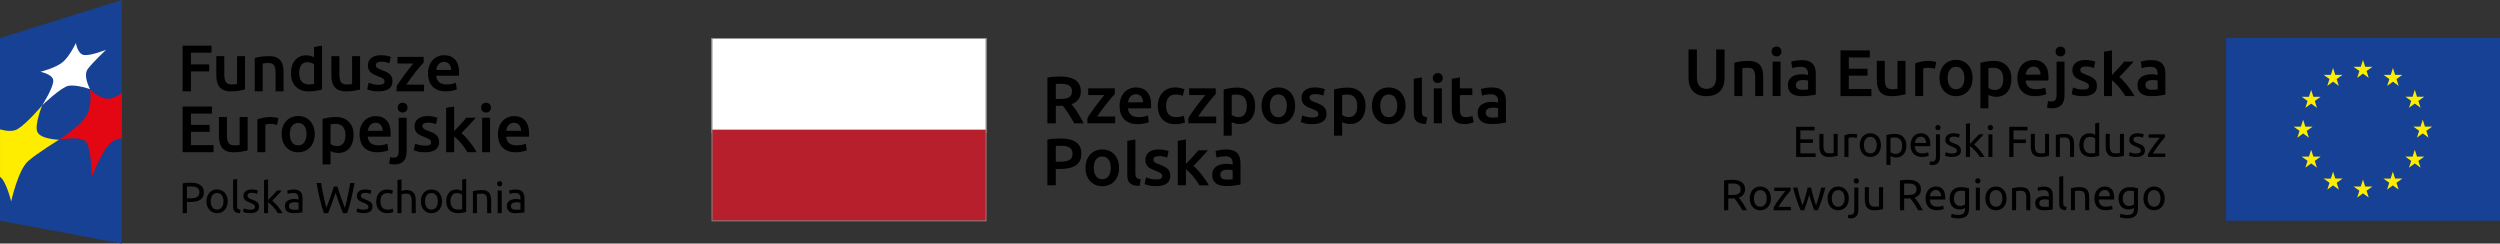 <?xml version="1.0" encoding="utf-8"?>
<!-- Generator: Adobe Illustrator 16.0.3, SVG Export Plug-In . SVG Version: 6.00 Build 0)  -->
<!DOCTYPE svg PUBLIC "-//W3C//DTD SVG 1.1//EN" "http://www.w3.org/Graphics/SVG/1.1/DTD/svg11.dtd">
<svg version="1.1" id="Warstwa_1" xmlns="http://www.w3.org/2000/svg" xmlns:xlink="http://www.w3.org/1999/xlink" x="0px" y="0px"
	 width="827.959px" height="80.656px" viewBox="0 0 827.959 80.656" enable-background="new 0 0 827.959 80.656"
	 xml:space="preserve">
<rect x="0" y="0" width="827.959" height="80.656" fill="#333333" stroke="none"/>
<g>
	<g>
		<g>
			<path d="M351.303,27.744c-0.591,0-1.134,0.026-1.636,0.065v4.962h1.218c0.677,0,1.275-0.037,1.792-0.111
				c0.516-0.07,0.95-0.206,1.294-0.397c0.345-0.192,0.611-0.449,0.79-0.771c0.177-0.328,0.262-0.742,0.262-1.244
				c0-0.471-0.085-0.87-0.262-1.194c-0.179-0.326-0.432-0.584-0.768-0.774c-0.327-0.195-0.725-0.332-1.186-0.412
				C352.35,27.787,351.848,27.744,351.303,27.744 M351.104,25.332c2.218,0,3.908,0.406,5.082,1.217
				c1.176,0.812,1.767,2.052,1.767,3.72c0,2.081-1.028,3.494-3.084,4.231c0.284,0.338,0.598,0.75,0.956,1.239
				c0.353,0.488,0.715,1.018,1.084,1.583c0.369,0.567,0.719,1.151,1.062,1.754c0.34,0.597,0.641,1.182,0.912,1.757h-3.123
				c-0.284-0.532-0.587-1.068-0.912-1.604c-0.325-0.542-0.649-1.064-0.985-1.575c-0.332-0.506-0.661-0.985-0.983-1.439
				c-0.325-0.449-0.628-0.85-0.91-1.204c-0.205,0.018-0.383,0.022-0.53,0.022h-0.421h-1.35v5.801h-2.793V25.709
				c0.68-0.146,1.407-0.246,2.174-0.303C349.814,25.356,350.501,25.332,351.104,25.332"/>
			<path d="M369.2,31.133c-0.298,0.308-0.682,0.746-1.165,1.304c-0.479,0.563-0.992,1.186-1.54,1.875
				c-0.547,0.686-1.094,1.403-1.648,2.146c-0.554,0.746-1.054,1.457-1.494,2.142h5.976v2.233h-9.209v-1.661
				c0.322-0.589,0.73-1.232,1.217-1.926c0.488-0.696,0.992-1.393,1.507-2.096c0.517-0.7,1.03-1.365,1.54-2.001
				c0.508-0.635,0.964-1.187,1.361-1.662h-5.336v-2.237h8.792V31.133z"/>
			<path d="M378.567,33.898c0-0.362-0.055-0.715-0.157-1.049c-0.102-0.33-0.253-0.621-0.451-0.862
				c-0.203-0.244-0.445-0.44-0.733-0.575c-0.285-0.145-0.63-0.212-1.027-0.212c-0.419,0-0.776,0.078-1.09,0.231
				c-0.307,0.156-0.571,0.358-0.785,0.609c-0.214,0.252-0.38,0.541-0.497,0.864c-0.118,0.325-0.196,0.658-0.245,0.994H378.567z
				 M370.792,35.096c0-1.019,0.15-1.913,0.456-2.679c0.301-0.77,0.704-1.404,1.201-1.917c0.506-0.506,1.08-0.894,1.731-1.151
				c0.65-0.255,1.315-0.386,1.991-0.386c1.599,0,2.842,0.496,3.733,1.485c0.897,0.988,1.339,2.467,1.339,4.427
				c0,0.152-0.001,0.314-0.01,0.497c-0.009,0.188-0.02,0.354-0.033,0.5h-7.639c0.069,0.931,0.402,1.65,0.983,2.161
				c0.583,0.506,1.43,0.763,2.536,0.763c0.65,0,1.244-0.059,1.784-0.179c0.537-0.118,0.962-0.245,1.271-0.375l0.355,2.192
				c-0.147,0.071-0.351,0.152-0.608,0.235c-0.259,0.081-0.556,0.15-0.883,0.22c-0.333,0.067-0.693,0.122-1.08,0.165
				c-0.381,0.044-0.774,0.064-1.168,0.064c-1.023,0-1.906-0.149-2.659-0.45c-0.755-0.308-1.374-0.724-1.863-1.267
				c-0.485-0.537-0.848-1.168-1.083-1.907C370.908,36.771,370.792,35.97,370.792,35.096"/>
			<path d="M383.437,35.054c0-0.854,0.133-1.657,0.404-2.404c0.262-0.743,0.643-1.394,1.133-1.937
				c0.5-0.549,1.102-0.975,1.811-1.286c0.71-0.31,1.5-0.465,2.39-0.465c1.09,0,2.128,0.199,3.101,0.599l-0.576,2.191
				c-0.31-0.133-0.664-0.24-1.051-0.327c-0.393-0.091-0.81-0.135-1.251-0.135c-1.05,0-1.848,0.325-2.395,0.983
				c-0.544,0.661-0.816,1.586-0.816,2.781c0,1.154,0.255,2.065,0.774,2.733c0.515,0.673,1.387,1.009,2.612,1.009
				c0.46,0,0.908-0.048,1.351-0.135c0.445-0.087,0.828-0.201,1.153-0.332l0.378,2.215c-0.297,0.144-0.746,0.282-1.341,0.4
				c-0.598,0.119-1.215,0.174-1.85,0.174c-0.993,0-1.852-0.151-2.58-0.45c-0.73-0.308-1.337-0.724-1.814-1.267
				c-0.479-0.537-0.842-1.178-1.077-1.928C383.559,36.733,383.437,35.921,383.437,35.054"/>
			<path d="M402.636,31.133c-0.29,0.308-0.683,0.746-1.161,1.304c-0.481,0.563-0.993,1.186-1.539,1.875
				c-0.545,0.686-1.097,1.403-1.651,2.146c-0.551,0.746-1.053,1.457-1.496,2.142h5.98v2.233h-9.208v-1.661
				c0.32-0.589,0.724-1.232,1.214-1.926c0.489-0.696,0.986-1.393,1.507-2.096c0.514-0.7,1.029-1.365,1.535-2.001
				c0.515-0.635,0.967-1.187,1.366-1.662h-5.341v-2.237h8.793V31.133z"/>
			<path d="M412.936,35.096c0-1.193-0.268-2.125-0.809-2.786c-0.54-0.667-1.409-0.998-2.602-0.998c-0.251,0-0.515,0.008-0.789,0.03
				c-0.272,0.021-0.541,0.07-0.807,0.149v6.621c0.236,0.157,0.552,0.31,0.941,0.449c0.39,0.142,0.808,0.213,1.251,0.213
				c0.973,0,1.688-0.332,2.137-0.999C412.706,37.112,412.936,36.221,412.936,35.096 M415.679,35.054
				c0,0.883-0.111,1.697-0.344,2.434c-0.229,0.741-0.555,1.374-0.984,1.905c-0.427,0.533-0.963,0.947-1.606,1.241
				c-0.64,0.297-1.368,0.443-2.178,0.443c-0.548,0-1.052-0.065-1.508-0.2c-0.456-0.131-0.833-0.28-1.128-0.443v4.494h-2.679V29.625
				c0.543-0.146,1.214-0.285,2.013-0.418c0.8-0.133,1.642-0.203,2.524-0.203c0.917,0,1.734,0.142,2.458,0.423
				c0.721,0.281,1.339,0.685,1.849,1.206c0.515,0.525,0.902,1.162,1.176,1.905C415.544,33.282,415.679,34.125,415.679,35.054"/>
			<path d="M426.175,35.029c0-1.153-0.241-2.061-0.738-2.732c-0.498-0.672-1.187-1.01-2.07-1.01c-0.888,0-1.578,0.338-2.073,1.01
				c-0.491,0.671-0.74,1.579-0.74,2.732c0,1.167,0.249,2.09,0.74,2.768c0.495,0.678,1.186,1.021,2.073,1.021
				c0.884,0,1.572-0.342,2.07-1.021C425.934,37.119,426.175,36.197,426.175,35.029 M428.924,35.029c0,0.918-0.132,1.751-0.399,2.501
				c-0.264,0.754-0.64,1.396-1.126,1.93c-0.488,0.53-1.078,0.944-1.76,1.241c-0.689,0.295-1.446,0.44-2.272,0.44
				c-0.824,0-1.581-0.145-2.259-0.44c-0.679-0.297-1.267-0.711-1.752-1.241c-0.486-0.534-0.863-1.176-1.136-1.93
				c-0.276-0.75-0.415-1.583-0.415-2.501c0-0.916,0.139-1.742,0.415-2.49c0.272-0.746,0.654-1.384,1.147-1.917
				c0.495-0.53,1.08-0.94,1.767-1.225c0.674-0.291,1.419-0.435,2.232-0.435c0.814,0,1.562,0.144,2.248,0.435
				c0.686,0.285,1.271,0.695,1.758,1.225c0.489,0.532,0.87,1.171,1.143,1.917C428.787,33.287,428.924,34.113,428.924,35.029"/>
			<path d="M434.592,38.905c0.71,0,1.225-0.084,1.552-0.253c0.323-0.172,0.488-0.462,0.488-0.876c0-0.384-0.175-0.698-0.523-0.948
				c-0.348-0.255-0.919-0.53-1.714-0.823c-0.488-0.174-0.936-0.364-1.339-0.563c-0.408-0.201-0.76-0.434-1.055-0.698
				c-0.293-0.269-0.526-0.591-0.696-0.966c-0.168-0.378-0.255-0.835-0.255-1.382c0-1.062,0.39-1.9,1.172-2.512
				c0.781-0.614,1.846-0.921,3.191-0.921c0.678,0,1.328,0.062,1.947,0.188c0.623,0.129,1.085,0.251,1.397,0.369l-0.491,2.167
				c-0.296-0.133-0.671-0.256-1.129-0.362c-0.454-0.113-0.983-0.169-1.592-0.169c-0.545,0-0.99,0.091-1.329,0.276
				c-0.343,0.185-0.512,0.469-0.512,0.854c0,0.192,0.033,0.362,0.101,0.506c0.068,0.153,0.182,0.288,0.344,0.412
				c0.162,0.128,0.374,0.253,0.644,0.377c0.265,0.125,0.592,0.258,0.973,0.388c0.637,0.236,1.175,0.471,1.616,0.698
				c0.445,0.227,0.811,0.484,1.097,0.776c0.286,0.288,0.499,0.615,0.631,0.983c0.135,0.371,0.201,0.814,0.201,1.33
				c0,1.106-0.409,1.943-1.231,2.515c-0.815,0.568-1.988,0.849-3.508,0.849c-1.019,0-1.841-0.085-2.46-0.252
				c-0.62-0.171-1.056-0.304-1.308-0.409l0.468-2.24c0.401,0.164,0.871,0.321,1.429,0.465
				C433.251,38.835,433.884,38.905,434.592,38.905"/>
			<path d="M449.498,35.096c0-1.193-0.274-2.125-0.809-2.786c-0.543-0.667-1.405-0.998-2.604-0.998c-0.252,0-0.515,0.008-0.787,0.03
				c-0.275,0.021-0.539,0.07-0.805,0.149v6.621c0.234,0.157,0.548,0.31,0.94,0.449c0.393,0.142,0.809,0.213,1.252,0.213
				c0.975,0,1.684-0.332,2.136-0.999C449.272,37.112,449.498,36.221,449.498,35.096 M452.241,35.054
				c0,0.883-0.113,1.697-0.345,2.434c-0.225,0.741-0.556,1.374-0.982,1.905c-0.429,0.533-0.966,0.947-1.605,1.241
				c-0.643,0.297-1.37,0.443-2.181,0.443c-0.548,0-1.049-0.065-1.51-0.2c-0.458-0.131-0.834-0.28-1.125-0.443v4.494h-2.682V29.625
				c0.549-0.146,1.217-0.285,2.014-0.418c0.801-0.133,1.644-0.203,2.525-0.203c0.916,0,1.736,0.142,2.46,0.423
				c0.723,0.281,1.338,0.685,1.848,1.206c0.511,0.525,0.9,1.162,1.176,1.905C452.104,33.282,452.241,34.125,452.241,35.054"/>
			<path d="M462.742,35.029c0-1.153-0.251-2.061-0.743-2.732c-0.495-0.672-1.187-1.01-2.07-1.01c-0.888,0-1.579,0.338-2.074,1.01
				c-0.495,0.671-0.739,1.579-0.739,2.732c0,1.167,0.244,2.09,0.739,2.768c0.495,0.678,1.187,1.021,2.074,1.021
				c0.884,0,1.575-0.342,2.07-1.021C462.491,37.119,462.742,36.197,462.742,35.029 M465.487,35.029c0,0.918-0.133,1.751-0.398,2.501
				c-0.267,0.754-0.642,1.396-1.13,1.93c-0.491,0.53-1.072,0.944-1.763,1.241c-0.685,0.295-1.441,0.44-2.268,0.44
				c-0.828,0-1.581-0.145-2.259-0.44c-0.678-0.297-1.263-0.711-1.751-1.241c-0.486-0.534-0.864-1.176-1.137-1.93
				c-0.277-0.75-0.414-1.583-0.414-2.501c0-0.916,0.137-1.742,0.414-2.49c0.272-0.746,0.654-1.384,1.151-1.917
				c0.491-0.53,1.078-0.94,1.753-1.225c0.683-0.291,1.431-0.435,2.242-0.435c0.808,0,1.562,0.144,2.249,0.435
				c0.683,0.285,1.271,0.695,1.757,1.225c0.494,0.532,0.868,1.171,1.141,1.917C465.351,33.287,465.487,34.113,465.487,35.029"/>
			<path d="M472.283,41.053c-0.799-0.015-1.457-0.105-1.98-0.263c-0.525-0.166-0.943-0.393-1.254-0.699
				c-0.308-0.3-0.528-0.677-0.65-1.127c-0.126-0.456-0.188-0.968-0.188-1.542v-11.34l2.679-0.445v11.277
				c0,0.321,0.026,0.597,0.077,0.817c0.052,0.223,0.142,0.41,0.278,0.567c0.132,0.153,0.311,0.275,0.539,0.351
				c0.229,0.083,0.521,0.146,0.875,0.188L472.283,41.053z"/>
			<path d="M477.529,40.831h-2.676V29.249h2.676V40.831z M477.82,25.864c0,0.502-0.161,0.898-0.486,1.195
				c-0.325,0.296-0.712,0.44-1.152,0.44c-0.455,0-0.847-0.144-1.17-0.44c-0.325-0.297-0.489-0.693-0.489-1.195
				c0-0.519,0.164-0.924,0.489-1.219c0.323-0.296,0.715-0.443,1.17-0.443c0.44,0,0.827,0.147,1.152,0.443
				C477.659,24.939,477.82,25.345,477.82,25.864"/>
			<path d="M480.81,26.082l2.683-0.445v3.611h4.117v2.242h-4.117v4.714c0,0.929,0.144,1.597,0.44,1.991
				c0.294,0.399,0.797,0.6,1.507,0.6c0.486,0,0.918-0.053,1.295-0.155c0.378-0.102,0.676-0.201,0.896-0.29l0.444,2.127
				c-0.312,0.134-0.719,0.271-1.221,0.408c-0.502,0.142-1.095,0.212-1.771,0.212c-0.825,0-1.517-0.111-2.069-0.331
				c-0.553-0.223-0.993-0.544-1.319-0.964s-0.551-0.933-0.683-1.53c-0.136-0.598-0.202-1.276-0.202-2.046V26.082z"/>
			<path d="M494.275,38.951c0.824,0,1.452-0.046,1.88-0.134v-2.97c-0.149-0.042-0.363-0.083-0.644-0.131
				c-0.281-0.044-0.588-0.065-0.929-0.065c-0.292,0-0.591,0.021-0.896,0.065c-0.301,0.048-0.573,0.124-0.821,0.244
				c-0.241,0.118-0.435,0.283-0.583,0.497c-0.15,0.216-0.223,0.484-0.223,0.811c0,0.633,0.201,1.069,0.598,1.315
				C493.055,38.829,493.593,38.951,494.275,38.951 M494.051,28.962c0.888,0,1.631,0.112,2.236,0.332
				c0.606,0.221,1.092,0.53,1.452,0.927c0.361,0.402,0.62,0.886,0.776,1.455c0.154,0.569,0.23,1.191,0.23,1.874v7.017
				c-0.411,0.087-1.036,0.194-1.868,0.323c-0.839,0.122-1.778,0.187-2.827,0.187c-0.69,0-1.325-0.065-1.9-0.198
				c-0.577-0.138-1.069-0.346-1.477-0.644c-0.405-0.297-0.723-0.681-0.949-1.151c-0.232-0.474-0.345-1.058-0.345-1.751
				c0-0.661,0.131-1.223,0.386-1.681c0.259-0.458,0.61-0.833,1.057-1.121c0.441-0.284,0.953-0.493,1.537-0.62
				c0.584-0.122,1.19-0.188,1.829-0.188c0.29,0,0.601,0.018,0.927,0.057c0.322,0.035,0.671,0.098,1.04,0.187v-0.445
				c0-0.31-0.034-0.604-0.111-0.881c-0.074-0.283-0.198-0.532-0.388-0.746c-0.184-0.214-0.428-0.379-0.729-0.498
				c-0.304-0.118-0.684-0.179-1.141-0.179c-0.617,0-1.188,0.048-1.707,0.136c-0.516,0.087-0.936,0.192-1.258,0.31l-0.337-2.17
				c0.339-0.118,0.834-0.233,1.485-0.353C492.62,29.022,493.313,28.962,494.051,28.962"/>
			<path d="M351.415,48.278c-0.707,0-1.292,0.021-1.754,0.064v5.23h1.357c1.341,0,2.375-0.188,3.099-0.566
				c0.727-0.376,1.088-1.093,1.088-2.138c0-0.502-0.098-0.921-0.292-1.261c-0.188-0.34-0.458-0.607-0.796-0.799
				c-0.34-0.191-0.741-0.329-1.208-0.412C352.442,48.322,351.945,48.278,351.415,48.278 M351.216,45.865
				c2.229,0,3.934,0.403,5.125,1.215c1.19,0.814,1.781,2.082,1.781,3.811c0,0.903-0.162,1.673-0.473,2.316
				c-0.321,0.64-0.781,1.166-1.383,1.568c-0.606,0.411-1.343,0.706-2.213,0.898c-0.876,0.195-1.872,0.286-2.994,0.286h-1.398v5.404
				h-2.787V46.241c0.647-0.146,1.37-0.248,2.159-0.3C349.822,45.892,350.551,45.865,351.216,45.865"/>
			<path d="M367.868,55.564c0-1.151-0.247-2.062-0.742-2.735c-0.495-0.672-1.187-1.005-2.071-1.005c-0.884,0-1.575,0.333-2.07,1.005
				c-0.495,0.674-0.741,1.584-0.741,2.735c0,1.166,0.246,2.089,0.741,2.771c0.495,0.675,1.186,1.018,2.07,1.018
				c0.885,0,1.577-0.343,2.071-1.018C367.622,57.653,367.868,56.73,367.868,55.564 M370.613,55.564c0,0.911-0.131,1.751-0.399,2.501
				c-0.264,0.755-0.639,1.395-1.127,1.927c-0.484,0.532-1.073,0.945-1.762,1.242c-0.687,0.295-1.444,0.44-2.27,0.44
				c-0.829,0-1.583-0.146-2.257-0.44c-0.683-0.297-1.265-0.71-1.749-1.242c-0.488-0.532-0.87-1.172-1.145-1.927
				c-0.271-0.75-0.408-1.59-0.408-2.501c0-0.916,0.137-1.747,0.408-2.489c0.274-0.75,0.661-1.385,1.153-1.919
				c0.495-0.532,1.082-0.942,1.764-1.229c0.678-0.288,1.42-0.431,2.233-0.431c0.815,0,1.561,0.143,2.248,0.431
				c0.688,0.287,1.274,0.697,1.76,1.229c0.486,0.534,0.869,1.169,1.141,1.919C370.479,53.817,370.613,54.648,370.613,55.564"/>
			<path d="M377.414,61.585c-0.798-0.017-1.458-0.104-1.982-0.26c-0.523-0.167-0.942-0.397-1.254-0.7
				c-0.308-0.302-0.526-0.68-0.652-1.132c-0.125-0.449-0.189-0.965-0.189-1.54V46.643l2.684-0.446v11.25
				c0,0.324,0.026,0.598,0.077,0.817c0.052,0.224,0.142,0.41,0.277,0.567c0.134,0.154,0.312,0.272,0.543,0.358
				c0.225,0.077,0.517,0.141,0.875,0.184L377.414,61.585z"/>
			<path d="M382.858,59.439c0.711,0,1.229-0.086,1.553-0.25c0.325-0.178,0.486-0.467,0.486-0.878c0-0.387-0.175-0.702-0.521-0.956
				c-0.345-0.249-0.92-0.521-1.714-0.817c-0.486-0.179-0.936-0.367-1.339-0.563c-0.412-0.199-0.756-0.433-1.054-0.696
				c-0.298-0.267-0.527-0.59-0.697-0.966c-0.168-0.377-0.253-0.838-0.253-1.385c0-1.06,0.388-1.903,1.171-2.511
				c0.787-0.612,1.847-0.921,3.186-0.921c0.682,0,1.332,0.063,1.954,0.187c0.622,0.128,1.084,0.252,1.396,0.368l-0.49,2.17
				c-0.294-0.136-0.672-0.253-1.125-0.361c-0.462-0.113-0.992-0.169-1.597-0.169c-0.545,0-0.99,0.092-1.33,0.277
				c-0.338,0.184-0.506,0.467-0.506,0.852c0,0.191,0.031,0.361,0.096,0.508c0.068,0.147,0.179,0.285,0.345,0.407
				c0.16,0.13,0.375,0.255,0.639,0.378c0.271,0.127,0.595,0.256,0.979,0.389c0.635,0.235,1.171,0.47,1.618,0.698
				c0.44,0.226,0.804,0.487,1.098,0.775c0.283,0.288,0.497,0.617,0.628,0.982c0.13,0.373,0.198,0.815,0.198,1.336
				c0,1.104-0.408,1.939-1.229,2.509c-0.82,0.567-1.989,0.85-3.511,0.85c-1.016,0-1.833-0.084-2.453-0.252
				c-0.624-0.17-1.058-0.306-1.308-0.41l0.463-2.237c0.399,0.162,0.877,0.316,1.424,0.466
				C381.52,59.367,382.15,59.439,382.858,59.439"/>
			<path d="M392.757,54.301c0.34-0.351,0.702-0.732,1.086-1.14c0.384-0.405,0.766-0.812,1.132-1.219
				c0.366-0.406,0.72-0.798,1.056-1.174c0.327-0.374,0.613-0.702,0.85-0.985h3.163c-0.733,0.828-1.507,1.684-2.328,2.573
				c-0.815,0.882-1.64,1.75-2.466,2.587c0.445,0.368,0.909,0.814,1.394,1.339c0.486,0.524,0.959,1.086,1.417,1.674
				c0.454,0.592,0.883,1.181,1.28,1.773c0.397,0.59,0.724,1.136,0.994,1.637h-3.104c-0.264-0.46-0.569-0.938-0.916-1.438
				c-0.347-0.504-0.72-0.991-1.119-1.466c-0.399-0.47-0.807-0.913-1.219-1.336c-0.415-0.424-0.816-0.779-1.22-1.076v5.316h-2.682
				V46.643l2.682-0.446V54.301z"/>
			<path d="M406.358,59.486c0.825,0,1.448-0.047,1.882-0.134v-2.968c-0.151-0.047-0.362-0.087-0.646-0.136
				c-0.281-0.045-0.59-0.065-0.932-0.065c-0.294,0-0.591,0.021-0.892,0.065c-0.305,0.049-0.578,0.127-0.824,0.243
				c-0.242,0.12-0.437,0.287-0.586,0.5c-0.146,0.215-0.221,0.484-0.221,0.81c0,0.633,0.199,1.073,0.603,1.316
				C405.135,59.36,405.678,59.486,406.358,59.486 M406.136,49.496c0.888,0,1.629,0.112,2.235,0.33
				c0.608,0.225,1.085,0.536,1.452,0.934c0.36,0.397,0.618,0.881,0.774,1.447c0.157,0.569,0.234,1.193,0.234,1.873v7.022
				c-0.413,0.085-1.04,0.197-1.872,0.318c-0.839,0.128-1.777,0.189-2.824,0.189c-0.693,0-1.328-0.068-1.906-0.197
				c-0.575-0.136-1.069-0.352-1.472-0.646c-0.403-0.296-0.727-0.676-0.954-1.15c-0.229-0.472-0.34-1.056-0.34-1.751
				c0-0.662,0.126-1.223,0.384-1.682c0.257-0.458,0.613-0.83,1.052-1.118c0.443-0.29,0.954-0.493,1.54-0.62
				c0.582-0.127,1.188-0.187,1.825-0.187c0.293,0,0.606,0.019,0.929,0.055c0.324,0.035,0.671,0.1,1.045,0.188v-0.447
				c0-0.31-0.037-0.604-0.114-0.88c-0.073-0.284-0.2-0.525-0.385-0.742c-0.188-0.215-0.427-0.383-0.732-0.501
				c-0.301-0.118-0.683-0.175-1.141-0.175c-0.619,0-1.187,0.042-1.706,0.133c-0.514,0.087-0.936,0.192-1.261,0.31l-0.333-2.172
				c0.34-0.117,0.835-0.235,1.488-0.353C404.706,49.556,405.395,49.496,406.136,49.496"/>
		</g>
		<g>
			<rect x="235.673" y="12.601" fill="#FFFFFF" width="91.007" height="31.505"/>
			<rect x="235.673" y="42.938" fill="#B61F2B" width="91.007" height="30.343"/>
			<path fill="#878787" d="M326.68,12.601h-91.007v60.681h91.007V12.601z M326.396,72.99h-90.438V12.889h90.438V72.99z"/>
		</g>
	</g>
	<g id="XMLID_773_">
		<g id="XMLID_1305_">
			<polygon id="XMLID_1350_" fill="#164194" points="40.334,80.656 0,73.094 0,12.601 40.334,0 			"/>
			<path id="XMLID_1308_" fill="#FFED00" d="M0.005,58.556V42.851c2.031,0.551,4.29,0.813,5.78-0.088
				c3.259-1.943,8.192-7.892,8.192-7.892s-2.602,6.416-1.62,8.771c1.037,2.504,7.201,2.637,7.201,2.637s-6.967,4.236-10.211,7.046
				c-3.336,2.864-5.65,13.395-5.65,13.395S2.079,59.967,0.005,58.556"/>
			<path id="XMLID_1307_" fill="#E30613" d="M40.334,30.849c-1.396,0.876-2.765,1.57-3.794,1.771
				c-3.24,0.624-6.709-3.096-6.709-3.096s0.814,5.44-1.224,8.794c-2.146,3.536-9.047,7.958-9.047,7.958s7.628-1.475,9.112,0.889
				c1.577,2.54,1.788,11.382,1.788,11.382s3.887-10.612,7.413-12.061c0.688-0.291,1.545-0.563,2.461-0.82V30.849z"/>
			<path id="XMLID_1306_" fill="#FFFFFF" d="M13.978,34.871c0,0,3.898-6.107,3.663-8.283c-0.231-2.063-4.274-2.806-4.274-2.806
				s5.294-1.3,7.602-3.376c2.227-2.004,4.174-6.165,4.174-6.165s0.491,3.441,2.472,3.934c2.043,0.514,7.502-1.688,7.502-1.688
				s-4.309,4.079-6.001,6.303c-1.766,2.318,0.716,6.732,0.716,6.732s-4.574-1.59-7.133-1.112
				C20.179,28.887,13.978,34.871,13.978,34.871"/>
		</g>
		<g id="XMLID_932_">
			<path id="XMLID_1035_" d="M60.486,30.245V15.118h9.561v2.334h-6.81v3.866h6.047v2.333h-6.047v6.593H60.486z"/>
			<path id="XMLID_1030_" d="M81.136,29.655c-0.51,0.13-1.171,0.267-1.987,0.404c-0.814,0.138-1.709,0.207-2.684,0.207
				c-0.916,0-1.685-0.129-2.303-0.393c-0.619-0.262-1.114-0.626-1.485-1.091c-0.371-0.467-0.635-1.024-0.796-1.671
				c-0.161-0.646-0.241-1.355-0.241-2.127v-6.396h2.643v5.979c0,1.224,0.177,2.098,0.534,2.62c0.356,0.525,0.979,0.786,1.867,0.786
				c0.32,0,0.658-0.013,1.015-0.043c0.356-0.029,0.622-0.065,0.797-0.108v-9.233h2.641V29.655z"/>
			<path id="XMLID_1025_" d="M84.367,19.202c0.51-0.147,1.171-0.285,1.986-0.417c0.815-0.13,1.717-0.195,2.707-0.195
				c0.93,0,1.708,0.128,2.335,0.382c0.625,0.256,1.124,0.612,1.495,1.069c0.371,0.458,0.633,1.011,0.786,1.66
				c0.153,0.646,0.229,1.356,0.229,2.128v6.417h-2.642v-6.002c0-0.612-0.04-1.132-0.12-1.562s-0.211-0.776-0.393-1.045
				c-0.18-0.27-0.429-0.467-0.742-0.59s-0.695-0.187-1.146-0.187c-0.334,0-0.683,0.021-1.047,0.067
				c-0.365,0.042-0.633,0.078-0.807,0.109v9.21h-2.642V19.202z"/>
			<path id="XMLID_1022_" d="M106.653,29.633c-0.524,0.161-1.182,0.306-1.975,0.436c-0.793,0.132-1.626,0.197-2.499,0.197
				c-0.904,0-1.711-0.139-2.424-0.414c-0.713-0.277-1.32-0.674-1.823-1.189c-0.501-0.518-0.887-1.143-1.156-1.878
				c-0.269-0.733-0.403-1.56-0.403-2.477c0-0.902,0.112-1.722,0.337-2.454c0.226-0.737,0.557-1.367,0.995-1.892
				c0.436-0.521,0.966-0.927,1.592-1.21c0.625-0.284,1.346-0.425,2.161-0.425c0.552,0,1.039,0.065,1.462,0.197
				c0.422,0.13,0.785,0.275,1.091,0.437v-3.406l2.642-0.437V29.633z M99.078,24.242c0,1.163,0.277,2.079,0.831,2.738
				c0.552,0.664,1.315,0.994,2.291,0.994c0.422,0,0.783-0.018,1.082-0.054c0.297-0.035,0.542-0.076,0.73-0.119v-6.548
				c-0.233-0.16-0.542-0.31-0.927-0.448c-0.386-0.139-0.796-0.208-1.234-0.208c-0.959,0-1.664,0.329-2.106,0.985
				C99.3,22.234,99.078,23.121,99.078,24.242z"/>
			<path id="XMLID_1020_" d="M119.247,29.655c-0.509,0.13-1.172,0.267-1.985,0.404c-0.817,0.138-1.711,0.207-2.686,0.207
				c-0.917,0-1.684-0.129-2.303-0.393c-0.618-0.262-1.112-0.626-1.484-1.091c-0.371-0.467-0.638-1.024-0.797-1.671
				c-0.161-0.646-0.24-1.355-0.24-2.127v-6.396h2.641v5.979c0,1.224,0.178,2.098,0.534,2.62c0.358,0.525,0.979,0.786,1.867,0.786
				c0.321,0,0.658-0.013,1.015-0.043c0.356-0.029,0.623-0.065,0.797-0.108v-9.233h2.641V29.655z"/>
			<path id="XMLID_1018_" d="M125.338,28.084c0.697,0,1.208-0.084,1.528-0.251c0.32-0.167,0.479-0.456,0.479-0.864
				c0-0.375-0.171-0.69-0.512-0.938c-0.343-0.247-0.907-0.515-1.693-0.807c-0.479-0.176-0.92-0.362-1.319-0.558
				c-0.402-0.195-0.747-0.425-1.038-0.688c-0.292-0.26-0.521-0.577-0.687-0.95c-0.167-0.371-0.251-0.828-0.251-1.363
				c0-1.05,0.384-1.876,1.157-2.478c0.771-0.605,1.817-0.907,3.144-0.907c0.669,0,1.309,0.063,1.919,0.185
				c0.613,0.124,1.071,0.245,1.375,0.361l-0.479,2.137c-0.292-0.13-0.663-0.25-1.113-0.36c-0.451-0.108-0.977-0.162-1.573-0.162
				c-0.539,0-0.974,0.09-1.309,0.272c-0.335,0.182-0.501,0.462-0.501,0.842c0,0.189,0.033,0.356,0.096,0.501
				c0.066,0.143,0.178,0.278,0.34,0.402c0.159,0.124,0.371,0.25,0.633,0.374c0.26,0.124,0.581,0.249,0.959,0.381
				c0.625,0.232,1.157,0.462,1.592,0.688c0.438,0.226,0.797,0.481,1.082,0.764c0.283,0.284,0.491,0.607,0.623,0.972
				c0.13,0.365,0.197,0.801,0.197,1.308c0,1.094-0.404,1.921-1.212,2.478c-0.807,0.563-1.961,0.841-3.46,0.841
				c-1.003,0-1.813-0.084-2.423-0.251c-0.611-0.167-1.04-0.302-1.287-0.404l0.458-2.204c0.391,0.161,0.863,0.313,1.407,0.458
				C124.017,28.01,124.639,28.084,125.338,28.084z"/>
			<path id="XMLID_1016_" d="M140.311,20.685c-0.292,0.306-0.674,0.736-1.147,1.289c-0.474,0.551-0.978,1.167-1.517,1.844
				c-0.538,0.676-1.081,1.381-1.626,2.117c-0.547,0.736-1.036,1.437-1.473,2.107h5.894v2.204h-9.081v-1.638
				c0.319-0.581,0.72-1.215,1.201-1.898c0.479-0.684,0.975-1.371,1.482-2.063c0.512-0.69,1.016-1.35,1.518-1.977
				c0.503-0.625,0.95-1.169,1.343-1.635h-5.26V18.83h8.667V20.685z"/>
			<path id="XMLID_1004_" d="M141.751,24.331c0-1.006,0.149-1.887,0.447-2.642c0.299-0.757,0.696-1.388,1.19-1.89
				c0.494-0.5,1.062-0.88,1.703-1.134c0.64-0.254,1.295-0.382,1.964-0.382c1.571,0,2.797,0.488,3.678,1.464
				c0.879,0.972,1.32,2.428,1.32,4.365c0,0.145-0.003,0.308-0.011,0.488c-0.007,0.185-0.017,0.347-0.032,0.492h-7.531
				c0.072,0.917,0.396,1.627,0.972,2.128c0.573,0.503,1.407,0.752,2.5,0.752c0.639,0,1.224-0.057,1.756-0.173
				c0.531-0.117,0.949-0.241,1.255-0.371l0.35,2.16c-0.146,0.074-0.347,0.15-0.602,0.229c-0.255,0.079-0.544,0.152-0.872,0.217
				c-0.328,0.065-0.682,0.122-1.059,0.166c-0.378,0.043-0.765,0.064-1.157,0.064c-1.003,0-1.878-0.149-2.62-0.447
				c-0.742-0.299-1.353-0.714-1.833-1.245c-0.48-0.531-0.837-1.157-1.07-1.876C141.869,25.978,141.751,25.188,141.751,24.331z
				 M149.412,23.151c0-0.364-0.051-0.71-0.153-1.039c-0.102-0.325-0.25-0.609-0.447-0.848c-0.196-0.241-0.438-0.43-0.721-0.569
				c-0.283-0.139-0.621-0.208-1.014-0.208c-0.408,0-0.765,0.077-1.07,0.23c-0.306,0.153-0.563,0.354-0.773,0.602
				c-0.212,0.248-0.375,0.531-0.493,0.848c-0.115,0.321-0.196,0.649-0.239,0.985H149.412z"/>
			<path id="XMLID_1002_" d="M60.486,50.409V35.283H70.2v2.335h-6.963v3.732h6.2v2.292h-6.2v4.431h7.487v2.336H60.486z"/>
			<path id="XMLID_999_" d="M82.009,49.821c-0.511,0.128-1.171,0.266-1.986,0.4c-0.817,0.14-1.711,0.208-2.686,0.208
				c-0.917,0-1.685-0.132-2.303-0.394c-0.62-0.259-1.112-0.624-1.483-1.09c-0.372-0.466-0.637-1.022-0.797-1.668
				c-0.16-0.648-0.24-1.357-0.24-2.128v-6.397h2.641v5.98c0,1.223,0.178,2.096,0.534,2.621c0.356,0.521,0.979,0.783,1.867,0.783
				c0.32,0,0.658-0.013,1.015-0.045c0.357-0.026,0.622-0.064,0.797-0.108v-9.231h2.642V49.821z"/>
			<path id="XMLID_997_" d="M91.745,41.371c-0.219-0.072-0.522-0.15-0.907-0.227c-0.385-0.081-0.833-0.121-1.341-0.121
				c-0.292,0-0.601,0.03-0.929,0.086c-0.327,0.059-0.557,0.111-0.688,0.154v9.146H85.24V39.539c0.509-0.189,1.146-0.367,1.911-0.534
				c0.763-0.17,1.61-0.252,2.542-0.252c0.174,0,0.378,0.011,0.612,0.033c0.233,0.021,0.465,0.049,0.699,0.086
				c0.232,0.037,0.458,0.081,0.677,0.133c0.219,0.05,0.393,0.097,0.523,0.141L91.745,41.371z"/>
			<path id="XMLID_994_" d="M104.229,44.407c0,0.9-0.131,1.725-0.394,2.466c-0.262,0.743-0.631,1.376-1.113,1.897
				c-0.479,0.525-1.057,0.933-1.734,1.222c-0.678,0.294-1.422,0.438-2.237,0.438c-0.816,0-1.559-0.144-2.227-0.438
				c-0.67-0.289-1.244-0.696-1.724-1.222c-0.481-0.521-0.855-1.154-1.125-1.897c-0.269-0.741-0.402-1.565-0.402-2.466
				c0-0.903,0.133-1.722,0.402-2.456c0.271-0.736,0.647-1.363,1.136-1.888c0.488-0.525,1.065-0.929,1.736-1.213
				c0.668-0.282,1.403-0.425,2.205-0.425c0.798,0,1.538,0.143,2.214,0.425c0.677,0.284,1.256,0.688,1.737,1.213
				c0.479,0.525,0.856,1.151,1.124,1.888C104.095,42.686,104.229,43.504,104.229,44.407z M101.523,44.407
				c0-1.137-0.245-2.032-0.731-2.698c-0.488-0.66-1.167-0.992-2.04-0.992c-0.874,0-1.555,0.332-2.042,0.992
				c-0.487,0.666-0.731,1.562-0.731,2.698c0,1.151,0.245,2.058,0.731,2.729c0.487,0.67,1.168,1.002,2.042,1.002
				c0.874,0,1.552-0.332,2.04-1.002C101.279,46.465,101.523,45.559,101.523,44.407z"/>
			<path id="XMLID_991_" d="M117.109,44.712c0,0.871-0.113,1.673-0.339,2.401c-0.225,0.727-0.548,1.354-0.972,1.876
				c-0.421,0.525-0.949,0.935-1.583,1.225c-0.631,0.288-1.349,0.437-2.149,0.437c-0.538,0-1.033-0.068-1.485-0.198
				c-0.45-0.13-0.822-0.277-1.113-0.438v4.433h-2.64V39.364c0.537-0.145,1.2-0.284,1.986-0.416c0.786-0.131,1.615-0.196,2.488-0.196
				c0.902,0,1.709,0.139,2.423,0.415c0.713,0.277,1.321,0.675,1.822,1.19c0.502,0.515,0.888,1.142,1.156,1.876
				C116.974,42.968,117.109,43.794,117.109,44.712z M114.402,44.756c0-1.181-0.266-2.094-0.797-2.751
				c-0.531-0.655-1.387-0.982-2.564-0.982c-0.248,0-0.504,0.01-0.774,0.032c-0.271,0.021-0.535,0.069-0.798,0.143v6.526
				c0.233,0.161,0.542,0.311,0.929,0.447c0.384,0.137,0.796,0.208,1.233,0.208c0.96,0,1.662-0.328,2.105-0.98
				C114.18,46.743,114.402,45.861,114.402,44.756z"/>
			<path id="XMLID_986_" d="M119.073,44.493c0-1.004,0.149-1.884,0.448-2.64c0.298-0.758,0.694-1.387,1.19-1.888
				c0.493-0.503,1.061-0.883,1.701-1.137c0.642-0.255,1.295-0.381,1.965-0.381c1.571,0,2.797,0.488,3.678,1.462
				c0.881,0.977,1.32,2.433,1.32,4.367c0,0.146-0.003,0.308-0.01,0.489c-0.008,0.184-0.018,0.349-0.033,0.492h-7.53
				c0.072,0.917,0.395,1.626,0.971,2.129c0.575,0.502,1.408,0.751,2.5,0.751c0.639,0,1.224-0.057,1.755-0.174
				c0.532-0.114,0.951-0.24,1.255-0.369l0.35,2.161c-0.146,0.071-0.347,0.149-0.602,0.228c-0.254,0.077-0.544,0.152-0.872,0.218
				c-0.327,0.064-0.681,0.121-1.059,0.164c-0.379,0.044-0.764,0.064-1.158,0.064c-1.004,0-1.876-0.148-2.62-0.446
				c-0.741-0.297-1.351-0.714-1.833-1.245c-0.481-0.531-0.836-1.157-1.07-1.876C119.189,46.142,119.073,45.355,119.073,44.493z
				 M126.736,43.315c0-0.361-0.052-0.71-0.154-1.037s-0.251-0.612-0.448-0.852c-0.196-0.239-0.436-0.429-0.72-0.566
				c-0.285-0.139-0.622-0.209-1.015-0.209c-0.408,0-0.766,0.079-1.071,0.23c-0.306,0.152-0.563,0.352-0.774,0.601
				c-0.211,0.248-0.374,0.531-0.491,0.85c-0.116,0.321-0.196,0.647-0.24,0.983H126.736z"/>
			<path id="XMLID_983_" d="M130.575,54.471c-0.188,0-0.453-0.019-0.796-0.056c-0.342-0.037-0.643-0.105-0.905-0.209l0.349-2.16
				c0.321,0.104,0.706,0.155,1.156,0.155c0.612,0,1.041-0.181,1.288-0.536c0.248-0.358,0.373-0.894,0.373-1.604V38.991h2.64v11.113
				c0,1.484-0.353,2.58-1.057,3.296C132.915,54.112,131.899,54.471,130.575,54.471z M134.964,35.655
				c0,0.492-0.161,0.885-0.481,1.176c-0.321,0.293-0.697,0.438-1.134,0.438c-0.453,0-0.837-0.145-1.156-0.438
				c-0.321-0.291-0.482-0.684-0.482-1.176c0-0.51,0.161-0.911,0.482-1.202c0.319-0.292,0.704-0.438,1.156-0.438
				c0.437,0,0.813,0.146,1.134,0.438C134.803,34.745,134.964,35.146,134.964,35.655z"/>
			<path id="XMLID_980_" d="M140.771,48.249c0.698,0,1.207-0.085,1.526-0.252c0.321-0.165,0.48-0.454,0.48-0.861
				c0-0.379-0.17-0.692-0.513-0.94c-0.342-0.247-0.906-0.516-1.691-0.806c-0.481-0.175-0.921-0.36-1.32-0.559
				c-0.401-0.195-0.748-0.424-1.038-0.688c-0.291-0.261-0.521-0.579-0.688-0.95c-0.167-0.369-0.25-0.824-0.25-1.363
				c0-1.048,0.384-1.873,1.157-2.476c0.771-0.605,1.817-0.907,3.143-0.907c0.668,0,1.309,0.061,1.92,0.184
				c0.613,0.124,1.07,0.246,1.375,0.36l-0.48,2.14c-0.291-0.131-0.662-0.25-1.114-0.358c-0.45-0.108-0.974-0.162-1.571-0.162
				c-0.539,0-0.975,0.088-1.309,0.271c-0.335,0.182-0.502,0.463-0.502,0.839c0,0.192,0.033,0.357,0.098,0.504
				c0.066,0.146,0.178,0.28,0.34,0.404c0.16,0.124,0.371,0.249,0.632,0.371c0.262,0.125,0.583,0.251,0.961,0.382
				c0.625,0.231,1.156,0.463,1.592,0.688c0.438,0.226,0.798,0.481,1.08,0.763c0.285,0.284,0.493,0.609,0.624,0.972
				c0.13,0.365,0.196,0.801,0.196,1.311c0,1.09-0.404,1.918-1.212,2.478c-0.808,0.563-1.961,0.839-3.459,0.839
				c-1.004,0-1.813-0.085-2.423-0.251c-0.612-0.164-1.041-0.3-1.287-0.401l0.458-2.206c0.393,0.16,0.863,0.313,1.408,0.457
				C139.449,48.175,140.071,48.249,140.771,48.249z"/>
			<path id="XMLID_978_" d="M150.395,43.446c0.334-0.349,0.691-0.724,1.07-1.125c0.377-0.399,0.75-0.8,1.112-1.202
				c0.365-0.398,0.711-0.783,1.038-1.154c0.327-0.373,0.607-0.695,0.84-0.974h3.121c-0.728,0.816-1.495,1.659-2.303,2.535
				c-0.807,0.873-1.619,1.724-2.433,2.552c0.436,0.364,0.894,0.806,1.375,1.319c0.481,0.52,0.945,1.067,1.397,1.649
				c0.45,0.587,0.872,1.164,1.266,1.747c0.392,0.583,0.719,1.123,0.982,1.615h-3.055c-0.263-0.451-0.565-0.925-0.907-1.42
				c-0.341-0.493-0.709-0.976-1.103-1.439c-0.392-0.465-0.792-0.907-1.2-1.321c-0.407-0.414-0.808-0.766-1.201-1.056v5.236h-2.64
				V35.72l2.64-0.438V43.446z"/>
			<path id="XMLID_938_" d="M162.598,35.655c0,0.492-0.162,0.885-0.481,1.176c-0.319,0.293-0.698,0.438-1.135,0.438
				c-0.451,0-0.836-0.145-1.156-0.438c-0.321-0.291-0.479-0.684-0.479-1.176c0-0.51,0.159-0.911,0.479-1.202
				c0.319-0.292,0.705-0.438,1.156-0.438c0.438,0,0.816,0.146,1.135,0.438C162.436,34.745,162.598,35.146,162.598,35.655z
				 M162.313,50.409h-2.641V38.991h2.641V50.409z"/>
			<path id="XMLID_933_" d="M164.911,44.493c0-1.004,0.149-1.884,0.447-2.64c0.298-0.758,0.695-1.387,1.188-1.888
				c0.495-0.503,1.063-0.883,1.705-1.137c0.64-0.255,1.294-0.381,1.962-0.381c1.573,0,2.799,0.488,3.68,1.462
				c0.88,0.977,1.32,2.433,1.32,4.367c0,0.146-0.003,0.308-0.011,0.489c-0.007,0.184-0.019,0.349-0.033,0.492h-7.529
				c0.07,0.917,0.395,1.626,0.971,2.129c0.574,0.502,1.407,0.751,2.5,0.751c0.638,0,1.223-0.057,1.755-0.174
				c0.531-0.114,0.949-0.24,1.255-0.369l0.349,2.161c-0.145,0.071-0.346,0.149-0.6,0.228c-0.255,0.077-0.545,0.152-0.873,0.218
				c-0.327,0.064-0.682,0.121-1.058,0.164c-0.379,0.044-0.765,0.064-1.158,0.064c-1.005,0-1.877-0.148-2.619-0.446
				c-0.742-0.297-1.353-0.714-1.833-1.245c-0.481-0.531-0.837-1.157-1.07-1.876C165.027,46.142,164.911,45.355,164.911,44.493z
				 M172.572,43.315c0-0.361-0.051-0.71-0.153-1.037c-0.103-0.327-0.25-0.612-0.447-0.852c-0.197-0.239-0.438-0.429-0.721-0.566
				c-0.283-0.139-0.621-0.209-1.015-0.209c-0.406,0-0.764,0.079-1.07,0.23c-0.306,0.152-0.563,0.352-0.773,0.601
				c-0.211,0.248-0.376,0.531-0.492,0.85c-0.116,0.321-0.196,0.647-0.24,0.983H172.572z"/>
		</g>
		<g id="XMLID_904_">
			<path id="XMLID_929_" d="M63.154,60.505c1.403,0,2.481,0.265,3.234,0.799c0.755,0.534,1.131,1.326,1.131,2.384
				c0,0.574-0.103,1.066-0.309,1.478c-0.207,0.407-0.506,0.739-0.895,0.993c-0.387,0.256-0.862,0.438-1.418,0.554
				c-0.558,0.114-1.186,0.174-1.887,0.174h-1.108v3.702h-1.398V60.75c0.394-0.098,0.834-0.163,1.317-0.195
				C62.307,60.521,62.752,60.505,63.154,60.505z M63.27,61.729c-0.595,0-1.051,0.012-1.368,0.044v3.916h1.051
				c0.48,0,0.913-0.029,1.296-0.093c0.384-0.062,0.708-0.167,0.971-0.316c0.265-0.149,0.469-0.353,0.614-0.613
				c0.144-0.259,0.216-0.59,0.216-0.991c0-0.388-0.074-0.703-0.224-0.954c-0.149-0.249-0.351-0.447-0.606-0.597
				c-0.252-0.15-0.548-0.252-0.885-0.31C63.999,61.759,63.645,61.729,63.27,61.729z"/>
			<path id="XMLID_1053_" d="M75.413,66.668c0,0.596-0.086,1.134-0.26,1.616c-0.172,0.478-0.416,0.892-0.726,1.236
				c-0.313,0.347-0.686,0.615-1.118,0.8c-0.432,0.189-0.904,0.283-1.411,0.283c-0.51,0-0.979-0.094-1.412-0.283
				c-0.432-0.185-0.804-0.453-1.117-0.8c-0.312-0.345-0.555-0.759-0.728-1.236c-0.172-0.482-0.258-1.021-0.258-1.616
				c0-0.584,0.085-1.119,0.258-1.604c0.172-0.486,0.416-0.901,0.728-1.246c0.313-0.345,0.685-0.611,1.117-0.8
				c0.433-0.188,0.902-0.28,1.412-0.28c0.507,0,0.979,0.093,1.411,0.28c0.432,0.188,0.805,0.455,1.118,0.8
				c0.311,0.345,0.554,0.76,0.726,1.246C75.327,65.549,75.413,66.084,75.413,66.668z M74.016,66.668c0-0.844-0.19-1.515-0.57-2.008
				c-0.379-0.493-0.895-0.74-1.548-0.74c-0.654,0-1.169,0.247-1.549,0.74s-0.57,1.164-0.57,2.008c0,0.846,0.19,1.518,0.57,2.011
				c0.379,0.495,0.895,0.742,1.549,0.742c0.653,0,1.169-0.247,1.548-0.742C73.825,68.186,74.016,67.514,74.016,66.668z"/>
			<path id="XMLID_1056_" d="M79.474,70.588c-0.825-0.02-1.411-0.196-1.757-0.534c-0.346-0.336-0.518-0.859-0.518-1.568v-8.991
				l1.34-0.228v9.003c0,0.221,0.02,0.401,0.058,0.545c0.037,0.145,0.101,0.261,0.188,0.346c0.087,0.088,0.202,0.152,0.345,0.195
				c0.144,0.043,0.322,0.078,0.534,0.108L79.474,70.588z"/>
			<path id="XMLID_1058_" d="M82.831,69.449c0.548,0,0.953-0.072,1.217-0.218c0.264-0.143,0.397-0.371,0.397-0.69
				c0-0.324-0.13-0.584-0.39-0.778c-0.259-0.189-0.687-0.407-1.282-0.648c-0.287-0.114-0.564-0.231-0.829-0.353
				c-0.263-0.12-0.491-0.261-0.684-0.427c-0.192-0.16-0.346-0.357-0.46-0.587c-0.116-0.232-0.172-0.514-0.172-0.851
				c0-0.663,0.244-1.188,0.734-1.577c0.489-0.39,1.158-0.583,2.003-0.583c0.211,0,0.421,0.01,0.633,0.035
				c0.21,0.026,0.409,0.053,0.591,0.086c0.182,0.035,0.343,0.07,0.482,0.108c0.14,0.039,0.247,0.072,0.324,0.1l-0.245,1.152
				c-0.144-0.074-0.369-0.156-0.676-0.234c-0.308-0.084-0.678-0.124-1.109-0.124c-0.375,0-0.702,0.075-0.98,0.223
				c-0.279,0.15-0.417,0.381-0.417,0.697c0,0.166,0.03,0.311,0.093,0.435c0.062,0.124,0.159,0.237,0.289,0.338
				s0.29,0.195,0.482,0.282c0.192,0.085,0.423,0.177,0.692,0.274c0.354,0.134,0.671,0.265,0.951,0.395
				c0.277,0.131,0.516,0.279,0.711,0.452c0.197,0.175,0.349,0.382,0.455,0.627c0.106,0.245,0.158,0.547,0.158,0.902
				c0,0.69-0.257,1.213-0.771,1.568c-0.514,0.356-1.247,0.534-2.197,0.534c-0.662,0-1.181-0.054-1.555-0.166
				c-0.375-0.108-0.63-0.193-0.765-0.252l0.245-1.153c0.154,0.059,0.399,0.144,0.734,0.259
				C81.827,69.391,82.273,69.449,82.831,69.449z"/>
			<path id="XMLID_1061_" d="M90.148,66.465c0.288,0.223,0.593,0.496,0.914,0.824c0.323,0.327,0.639,0.678,0.951,1.06
				c0.312,0.378,0.608,0.762,0.887,1.15c0.277,0.392,0.513,0.752,0.705,1.089h-1.57c-0.201-0.337-0.434-0.682-0.697-1.031
				c-0.265-0.351-0.542-0.688-0.829-1.006c-0.289-0.323-0.582-0.619-0.88-0.887c-0.297-0.27-0.58-0.494-0.849-0.681v3.604h-1.34
				V59.639l1.34-0.231v6.831c0.23-0.23,0.485-0.486,0.763-0.764c0.278-0.28,0.553-0.563,0.821-0.854
				c0.269-0.285,0.522-0.563,0.764-0.825c0.24-0.265,0.447-0.496,0.62-0.699h1.569c-0.221,0.242-0.46,0.504-0.72,0.792
				c-0.26,0.286-0.529,0.577-0.806,0.872c-0.279,0.294-0.56,0.587-0.843,0.879C90.665,65.933,90.398,66.21,90.148,66.465z"/>
			<path id="XMLID_1063_" d="M97.307,62.767c0.538,0,0.993,0.068,1.361,0.207c0.37,0.141,0.668,0.338,0.894,0.592
				c0.226,0.254,0.386,0.557,0.483,0.907c0.095,0.35,0.143,0.738,0.143,1.161v4.681c-0.116,0.019-0.274,0.045-0.481,0.078
				c-0.207,0.035-0.439,0.064-0.7,0.096c-0.259,0.027-0.54,0.055-0.843,0.079c-0.303,0.022-0.602,0.036-0.899,0.036
				c-0.423,0-0.813-0.044-1.167-0.131c-0.355-0.086-0.663-0.224-0.922-0.409c-0.259-0.189-0.461-0.438-0.605-0.744
				c-0.144-0.309-0.216-0.675-0.216-1.107c0-0.414,0.084-0.771,0.252-1.066c0.168-0.299,0.398-0.54,0.685-0.723
				c0.288-0.18,0.623-0.313,1.009-0.4c0.382-0.089,0.786-0.131,1.21-0.131c0.133,0,0.272,0.008,0.416,0.022
				c0.145,0.014,0.281,0.034,0.412,0.058c0.129,0.024,0.243,0.045,0.339,0.065c0.095,0.02,0.163,0.033,0.202,0.043v-0.374
				c0-0.222-0.025-0.441-0.073-0.658c-0.047-0.216-0.134-0.407-0.259-0.575c-0.125-0.169-0.295-0.302-0.511-0.406
				c-0.217-0.1-0.497-0.146-0.843-0.146c-0.443,0-0.828,0.03-1.16,0.091c-0.332,0.065-0.579,0.13-0.742,0.195l-0.158-1.109
				c0.171-0.076,0.459-0.15,0.864-0.223C96.4,62.803,96.836,62.767,97.307,62.767z M97.423,69.477c0.316,0,0.597-0.007,0.842-0.021
				c0.245-0.013,0.45-0.039,0.614-0.079v-2.231c-0.097-0.05-0.252-0.09-0.47-0.123c-0.216-0.033-0.478-0.052-0.785-0.052
				c-0.202,0-0.416,0.013-0.641,0.044c-0.227,0.028-0.433,0.089-0.619,0.18c-0.188,0.093-0.344,0.216-0.469,0.376
				c-0.125,0.158-0.188,0.367-0.188,0.627c0,0.478,0.154,0.812,0.461,0.999C96.478,69.385,96.894,69.477,97.423,69.477z"/>
			<path id="XMLID_926_" d="M111.136,63.817c-0.404,1.286-0.811,2.475-1.224,3.573c-0.415,1.095-0.826,2.157-1.24,3.197h-1.397
				c-0.508-1.471-0.958-3.019-1.348-4.654c-0.388-1.632-0.751-3.408-1.088-5.329h1.471c0.133,0.751,0.273,1.497,0.417,2.248
				c0.144,0.748,0.293,1.475,0.446,2.182c0.154,0.708,0.308,1.38,0.462,2.024c0.153,0.645,0.311,1.237,0.475,1.786
				c0.383-1.008,0.793-2.116,1.225-3.32c0.432-1.206,0.834-2.451,1.209-3.74h1.209c0.375,1.289,0.783,2.534,1.225,3.74
				c0.443,1.204,0.855,2.313,1.239,3.32c0.154-0.535,0.308-1.129,0.462-1.773c0.153-0.639,0.305-1.316,0.454-2.023
				c0.148-0.705,0.294-1.435,0.439-2.189c0.144-0.755,0.282-1.503,0.417-2.254h1.428c-0.348,1.921-0.715,3.697-1.104,5.329
				c-0.388,1.636-0.834,3.184-1.332,4.654h-1.398c-0.422-1.04-0.833-2.103-1.238-3.197C111.943,66.292,111.54,65.104,111.136,63.817
				z"/>
			<path id="XMLID_924_" d="M120.398,69.449c0.548,0,0.953-0.072,1.217-0.218c0.265-0.143,0.396-0.371,0.396-0.69
				c0-0.324-0.129-0.584-0.389-0.778c-0.259-0.189-0.686-0.407-1.281-0.648c-0.29-0.114-0.564-0.231-0.829-0.353
				c-0.265-0.12-0.493-0.261-0.685-0.427c-0.19-0.16-0.345-0.357-0.46-0.587c-0.115-0.232-0.173-0.514-0.173-0.851
				c0-0.663,0.246-1.188,0.734-1.577c0.491-0.39,1.158-0.583,2.003-0.583c0.21,0,0.422,0.01,0.632,0.035
				c0.211,0.026,0.409,0.053,0.591,0.086c0.183,0.035,0.343,0.07,0.483,0.108c0.138,0.039,0.247,0.072,0.324,0.1l-0.246,1.152
				c-0.144-0.074-0.37-0.156-0.677-0.234c-0.308-0.084-0.677-0.124-1.108-0.124c-0.375,0-0.702,0.075-0.981,0.223
				c-0.278,0.15-0.417,0.381-0.417,0.697c0,0.166,0.031,0.311,0.094,0.435c0.062,0.124,0.158,0.237,0.288,0.338
				c0.129,0.101,0.29,0.195,0.482,0.282c0.192,0.085,0.423,0.177,0.691,0.274c0.356,0.134,0.673,0.265,0.951,0.395
				c0.278,0.131,0.516,0.279,0.714,0.452c0.196,0.175,0.347,0.382,0.453,0.627c0.106,0.245,0.158,0.547,0.158,0.902
				c0,0.69-0.256,1.213-0.771,1.568c-0.515,0.356-1.247,0.534-2.197,0.534c-0.663,0-1.182-0.054-1.556-0.166
				c-0.374-0.108-0.629-0.193-0.763-0.252l0.245-1.153c0.154,0.059,0.398,0.144,0.735,0.259
				C119.395,69.391,119.842,69.449,120.398,69.449z"/>
			<path id="XMLID_922_" d="M128.265,70.604c-0.605,0-1.136-0.098-1.591-0.289c-0.457-0.193-0.842-0.461-1.152-0.807
				c-0.313-0.348-0.547-0.755-0.7-1.231s-0.23-1.003-0.23-1.577c0-0.576,0.084-1.104,0.253-1.587
				c0.168-0.479,0.406-0.894,0.712-1.243c0.307-0.351,0.684-0.627,1.131-0.823c0.446-0.195,0.944-0.296,1.49-0.296
				c0.336,0,0.674,0.03,1.009,0.088c0.336,0.059,0.657,0.149,0.966,0.274l-0.303,1.137c-0.202-0.095-0.436-0.173-0.699-0.23
				c-0.265-0.056-0.545-0.086-0.843-0.086c-0.75,0-1.325,0.234-1.722,0.704c-0.398,0.472-0.599,1.159-0.599,2.063
				c0,0.402,0.046,0.771,0.138,1.108c0.091,0.336,0.235,0.624,0.432,0.863c0.198,0.239,0.448,0.425,0.755,0.554
				c0.308,0.131,0.683,0.196,1.124,0.196c0.356,0,0.678-0.035,0.966-0.102c0.287-0.067,0.514-0.14,0.676-0.215l0.188,1.124
				c-0.077,0.047-0.188,0.092-0.332,0.136c-0.144,0.043-0.307,0.082-0.49,0.115c-0.182,0.035-0.375,0.063-0.582,0.088
				C128.656,70.59,128.457,70.604,128.265,70.604z"/>
			<path id="XMLID_920_" d="M131.635,70.588V59.639l1.34-0.231v3.833c0.25-0.096,0.517-0.17,0.801-0.223
				c0.282-0.053,0.563-0.079,0.841-0.079c0.596,0,1.091,0.086,1.484,0.252c0.394,0.169,0.708,0.404,0.944,0.707
				c0.235,0.301,0.4,0.665,0.497,1.088c0.095,0.421,0.143,0.887,0.143,1.395v4.208h-1.34v-3.92c0-0.458-0.031-0.853-0.093-1.181
				c-0.063-0.325-0.165-0.59-0.31-0.791c-0.144-0.202-0.335-0.35-0.576-0.441c-0.242-0.088-0.538-0.136-0.894-0.136
				c-0.144,0-0.292,0.009-0.447,0.03c-0.154,0.018-0.3,0.038-0.438,0.064c-0.14,0.022-0.265,0.048-0.375,0.077
				c-0.11,0.03-0.19,0.053-0.238,0.072v6.225H131.635z"/>
			<path id="XMLID_916_" d="M146.4,66.668c0,0.596-0.086,1.134-0.259,1.616c-0.172,0.478-0.417,0.892-0.727,1.236
				c-0.313,0.347-0.685,0.615-1.117,0.8c-0.432,0.189-0.902,0.283-1.411,0.283c-0.51,0-0.979-0.094-1.412-0.283
				c-0.433-0.185-0.804-0.453-1.116-0.8c-0.312-0.345-0.555-0.759-0.727-1.236c-0.172-0.482-0.259-1.021-0.259-1.616
				c0-0.584,0.087-1.119,0.259-1.604c0.171-0.486,0.415-0.901,0.727-1.246c0.313-0.345,0.684-0.611,1.116-0.8
				c0.433-0.188,0.902-0.28,1.412-0.28c0.509,0,0.979,0.093,1.411,0.28c0.432,0.188,0.805,0.455,1.117,0.8
				c0.31,0.345,0.555,0.76,0.727,1.246C146.314,65.549,146.4,66.084,146.4,66.668z M145.003,66.668c0-0.844-0.19-1.515-0.569-2.008
				c-0.378-0.493-0.895-0.74-1.548-0.74c-0.654,0-1.169,0.247-1.549,0.74c-0.381,0.493-0.568,1.164-0.568,2.008
				c0,0.846,0.188,1.518,0.568,2.011c0.38,0.495,0.895,0.742,1.549,0.742c0.653,0,1.169-0.247,1.548-0.742
				C144.813,68.186,145.003,67.514,145.003,66.668z"/>
			<path id="XMLID_913_" d="M153.055,59.468l1.341-0.229v10.961c-0.308,0.085-0.703,0.172-1.182,0.258
				c-0.481,0.088-1.033,0.131-1.657,0.131c-0.575,0-1.094-0.092-1.555-0.273c-0.46-0.184-0.854-0.442-1.181-0.778
				c-0.326-0.337-0.579-0.749-0.757-1.232s-0.266-1.03-0.266-1.636c0-0.574,0.073-1.103,0.222-1.585
				c0.149-0.478,0.367-0.889,0.656-1.235c0.288-0.347,0.641-0.615,1.059-0.809c0.417-0.19,0.895-0.289,1.434-0.289
				c0.43,0,0.813,0.06,1.146,0.173c0.33,0.116,0.578,0.226,0.741,0.333V59.468z M153.055,64.507
				c-0.163-0.135-0.399-0.264-0.705-0.388c-0.308-0.126-0.644-0.187-1.009-0.187c-0.385,0-0.712,0.069-0.987,0.208
				c-0.273,0.139-0.497,0.332-0.669,0.577c-0.173,0.244-0.298,0.536-0.375,0.871c-0.078,0.338-0.116,0.694-0.116,1.079
				c0,0.876,0.216,1.55,0.649,2.023c0.432,0.476,1.009,0.714,1.728,0.714c0.364,0,0.67-0.017,0.916-0.05
				c0.244-0.034,0.434-0.068,0.568-0.107V64.507z"/>
			<path id="XMLID_911_" d="M156.627,63.314c0.308-0.078,0.714-0.161,1.225-0.248c0.507-0.084,1.094-0.128,1.757-0.128
				c0.595,0,1.088,0.086,1.483,0.252c0.394,0.169,0.708,0.404,0.943,0.707c0.235,0.301,0.403,0.665,0.498,1.088
				c0.096,0.421,0.144,0.887,0.144,1.395v4.208h-1.339v-3.92c0-0.458-0.032-0.853-0.094-1.181c-0.063-0.325-0.167-0.59-0.311-0.791
				c-0.145-0.202-0.336-0.35-0.576-0.441c-0.24-0.088-0.539-0.136-0.892-0.136c-0.145,0-0.293,0.003-0.447,0.013
				c-0.154,0.013-0.301,0.022-0.441,0.039c-0.14,0.013-0.263,0.03-0.373,0.048c-0.112,0.021-0.191,0.034-0.239,0.043v6.326h-1.339
				V63.314z"/>
			<path id="XMLID_908_" d="M165.486,61.74c-0.239,0-0.443-0.078-0.612-0.232c-0.169-0.161-0.252-0.374-0.252-0.644
				c0-0.269,0.083-0.482,0.252-0.643c0.169-0.157,0.373-0.237,0.612-0.237s0.444,0.08,0.612,0.237
				c0.168,0.16,0.252,0.374,0.252,0.643c0,0.27-0.084,0.482-0.252,0.644C165.931,61.662,165.725,61.74,165.486,61.74z
				 M166.164,70.588h-1.34v-7.491h1.34V70.588z"/>
			<path id="XMLID_905_" d="M170.815,62.767c0.537,0,0.992,0.068,1.362,0.207c0.368,0.141,0.666,0.338,0.893,0.592
				c0.226,0.254,0.386,0.557,0.482,0.907c0.095,0.35,0.144,0.738,0.144,1.161v4.681c-0.115,0.019-0.275,0.045-0.482,0.078
				c-0.207,0.035-0.44,0.064-0.699,0.096c-0.258,0.027-0.541,0.055-0.842,0.079c-0.303,0.022-0.603,0.036-0.901,0.036
				c-0.423,0-0.81-0.044-1.166-0.131c-0.355-0.086-0.664-0.224-0.922-0.409c-0.26-0.189-0.461-0.438-0.605-0.744
				c-0.144-0.309-0.217-0.675-0.217-1.107c0-0.414,0.085-0.771,0.253-1.066c0.168-0.299,0.396-0.54,0.685-0.723
				c0.287-0.18,0.623-0.313,1.008-0.4c0.383-0.089,0.787-0.131,1.208-0.131c0.134,0,0.274,0.008,0.418,0.022
				c0.144,0.014,0.281,0.034,0.411,0.058c0.129,0.024,0.242,0.045,0.339,0.065c0.095,0.02,0.163,0.033,0.201,0.043v-0.374
				c0-0.222-0.024-0.441-0.072-0.658c-0.047-0.216-0.134-0.407-0.258-0.575c-0.125-0.169-0.296-0.302-0.512-0.406
				c-0.217-0.1-0.497-0.146-0.843-0.146c-0.442,0-0.829,0.03-1.16,0.091c-0.332,0.065-0.58,0.13-0.741,0.195l-0.159-1.109
				c0.172-0.076,0.461-0.15,0.864-0.223C169.909,62.803,170.345,62.767,170.815,62.767z M170.932,69.477
				c0.316,0,0.596-0.007,0.842-0.021c0.245-0.013,0.449-0.039,0.612-0.079v-2.231c-0.095-0.05-0.251-0.09-0.468-0.123
				c-0.216-0.033-0.478-0.052-0.785-0.052c-0.201,0-0.416,0.013-0.641,0.044c-0.227,0.028-0.434,0.089-0.62,0.18
				c-0.187,0.093-0.343,0.216-0.468,0.376c-0.125,0.158-0.187,0.367-0.187,0.627c0,0.478,0.152,0.812,0.462,0.999
				C169.984,69.385,170.402,69.477,170.932,69.477z"/>
		</g>
	</g>
	<g>
		<rect x="737.229" y="12.603" fill="#164194" width="90.729" height="60.489"/>
		<polygon fill="#FFED00" points="780.662,25.786 782.58,24.391 784.492,25.786 783.763,23.526 785.709,22.132 783.313,22.132 
			782.58,19.842 781.848,22.132 779.445,22.132 781.386,23.526 		"/>
		<polygon fill="#FFED00" points="770.753,28.446 772.671,27.047 774.583,28.446 773.854,26.188 775.8,24.789 773.403,24.789 
			772.667,22.495 771.935,24.797 769.542,24.789 771.485,26.188 		"/>
		<polygon fill="#FFED00" points="765.417,29.767 764.684,32.061 762.287,32.056 764.227,33.455 763.504,35.713 765.417,34.318 
			767.334,35.713 766.604,33.455 768.551,32.056 766.154,32.056 		"/>
		<polygon fill="#FFED00" points="762.763,44.204 764.67,45.606 763.943,43.349 765.89,41.949 763.492,41.949 762.763,39.66 
			762.02,41.957 759.626,41.949 761.566,43.349 760.845,45.606 		"/>
		<polygon fill="#FFED00" points="766.152,51.873 765.415,49.588 764.687,51.873 762.287,51.873 764.228,53.278 763.502,55.53 
			765.415,54.131 767.334,55.53 766.605,53.278 768.552,51.873 		"/>
		<polygon fill="#FFED00" points="773.413,59.136 772.681,56.851 771.944,59.145 769.546,59.136 771.495,60.539 770.769,62.793 
			772.681,61.395 774.599,62.793 773.87,60.539 775.817,59.136 		"/>
		<polygon fill="#FFED00" points="783.311,61.77 782.578,59.477 781.848,61.77 779.443,61.77 781.393,63.164 780.66,65.427 
			782.578,64.028 784.496,65.427 783.761,63.164 785.715,61.77 		"/>
		<polygon fill="#FFED00" points="793.207,59.136 792.469,56.851 791.733,59.145 789.347,59.136 791.283,60.539 790.556,62.793 
			792.469,61.395 794.39,62.793 793.656,60.539 795.612,59.136 		"/>
		<polygon fill="#FFED00" points="800.473,51.873 799.736,49.588 799.007,51.873 796.612,51.873 798.555,53.278 797.815,55.53 
			799.736,54.131 801.654,55.53 800.923,53.278 802.871,51.873 		"/>
		<polygon fill="#FFED00" points="805.497,41.922 803.099,41.922 802.372,39.628 801.63,41.922 799.242,41.922 801.187,43.324 
			800.448,45.578 802.372,44.181 804.286,45.578 803.554,43.324 		"/>
		<polygon fill="#FFED00" points="797.818,35.678 799.737,34.288 801.656,35.678 800.924,33.419 802.872,32.029 800.476,32.029 
			799.737,29.731 799.008,32.037 796.612,32.029 798.556,33.419 		"/>
		<polygon fill="#FFED00" points="792.5,22.5 791.775,24.797 789.37,24.789 791.318,26.188 790.59,28.45 792.511,27.047 
			794.417,28.45 793.691,26.188 795.631,24.789 793.237,24.789 		"/>
		<polygon points="594.855,51.978 594.855,41.996 600.947,41.996 600.947,43.191 596.254,43.191 596.254,46.157 600.431,46.157 
			600.431,47.325 596.254,47.325 596.254,50.783 601.309,50.783 601.309,51.978 		"/>
		<path d="M608.611,51.604c-0.306,0.078-0.712,0.156-1.216,0.245c-0.505,0.087-1.088,0.129-1.75,0.129
			c-0.576,0-1.063-0.08-1.455-0.253c-0.396-0.165-0.711-0.406-0.952-0.711c-0.24-0.31-0.414-0.673-0.517-1.09
			c-0.107-0.418-0.16-0.88-0.16-1.387v-4.208h1.341v3.919c0,0.909,0.142,1.562,0.43,1.961c0.288,0.392,0.773,0.59,1.456,0.59
			c0.145,0,0.293-0.005,0.447-0.016c0.154-0.009,0.297-0.023,0.432-0.035c0.135-0.016,0.256-0.03,0.366-0.044
			c0.112-0.015,0.189-0.03,0.24-0.05v-6.325h1.338V51.604z"/>
		<path d="M613.609,44.329c0.115,0,0.248,0.007,0.396,0.023c0.148,0.011,0.296,0.031,0.439,0.058
			c0.144,0.023,0.277,0.048,0.396,0.07c0.12,0.024,0.209,0.044,0.266,0.066l-0.229,1.165c-0.106-0.039-0.279-0.081-0.525-0.137
			c-0.244-0.056-0.562-0.078-0.945-0.078c-0.25,0-0.495,0.022-0.74,0.078c-0.246,0.056-0.406,0.09-0.482,0.109v6.293h-1.34v-7.173
			c0.316-0.117,0.712-0.223,1.181-0.324C612.495,44.38,613.025,44.329,613.609,44.329"/>
		<path d="M621.546,48.061c0-0.844-0.187-1.517-0.568-2.009c-0.379-0.496-0.896-0.742-1.547-0.742c-0.653,0-1.17,0.246-1.55,0.742
			c-0.38,0.492-0.57,1.165-0.57,2.009c0,0.843,0.19,1.515,0.57,2.012c0.38,0.491,0.896,0.738,1.55,0.738
			c0.65,0,1.168-0.247,1.547-0.738C621.359,49.575,621.546,48.903,621.546,48.061 M622.945,48.061c0,0.597-0.086,1.132-0.259,1.613
			c-0.174,0.48-0.416,0.895-0.729,1.237c-0.311,0.349-0.683,0.613-1.114,0.802c-0.436,0.188-0.904,0.281-1.412,0.281
			c-0.512,0-0.981-0.093-1.413-0.281c-0.433-0.188-0.804-0.453-1.116-0.802c-0.313-0.343-0.553-0.757-0.728-1.237
			c-0.173-0.481-0.26-1.017-0.26-1.613c0-0.587,0.087-1.122,0.26-1.605c0.175-0.485,0.415-0.903,0.728-1.247
			c0.313-0.348,0.684-0.613,1.116-0.798c0.432-0.191,0.901-0.285,1.413-0.285c0.508,0,0.977,0.094,1.412,0.285
			c0.432,0.185,0.804,0.45,1.114,0.798c0.313,0.344,0.556,0.762,0.729,1.247C622.859,46.938,622.945,47.474,622.945,48.061"/>
		<path d="M629.96,48.248c0-0.876-0.217-1.548-0.648-2.018c-0.433-0.468-1.009-0.706-1.729-0.706c-0.402,0-0.718,0.015-0.943,0.043
			c-0.228,0.031-0.407,0.063-0.54,0.103v4.724c0.163,0.135,0.396,0.265,0.706,0.39c0.307,0.124,0.643,0.188,1.009,0.188
			c0.383,0,0.711-0.07,0.987-0.211c0.271-0.138,0.496-0.329,0.667-0.575c0.174-0.246,0.299-0.535,0.377-0.862
			C629.922,48.989,629.96,48.63,629.96,48.248 M631.357,48.248c0,0.566-0.075,1.09-0.224,1.57c-0.15,0.479-0.365,0.891-0.654,1.238
			c-0.287,0.344-0.642,0.613-1.06,0.809c-0.419,0.188-0.896,0.286-1.435,0.286c-0.43,0-0.812-0.06-1.145-0.174
			c-0.33-0.112-0.578-0.226-0.741-0.331v2.997h-1.339v-9.925c0.315-0.078,0.712-0.163,1.187-0.253
			c0.476-0.091,1.026-0.133,1.65-0.133c0.575,0,1.094,0.09,1.556,0.269c0.459,0.185,0.854,0.441,1.179,0.778
			c0.329,0.336,0.579,0.746,0.761,1.234C631.269,47.1,631.357,47.642,631.357,48.248"/>
		<path d="M637.896,47.341c0.01-0.605-0.141-1.101-0.453-1.492c-0.311-0.388-0.739-0.582-1.289-0.582
			c-0.308,0-0.578,0.059-0.814,0.179c-0.234,0.122-0.434,0.278-0.596,0.471c-0.164,0.19-0.292,0.409-0.383,0.659
			s-0.152,0.504-0.18,0.766H637.896z M632.755,48.076c0-0.666,0.096-1.243,0.287-1.739c0.191-0.492,0.447-0.902,0.762-1.23
			c0.318-0.324,0.684-0.57,1.096-0.735c0.414-0.159,0.836-0.241,1.271-0.241c1.006,0,1.779,0.312,2.319,0.941
			c0.536,0.629,0.805,1.586,0.805,2.871v0.228c0,0.089-0.004,0.171-0.014,0.25h-5.131c0.059,0.776,0.285,1.371,0.68,1.773
			c0.391,0.402,1.008,0.605,1.843,0.605c0.471,0,0.868-0.044,1.19-0.125c0.319-0.083,0.562-0.161,0.726-0.238l0.188,1.124
			c-0.162,0.087-0.45,0.181-0.855,0.274c-0.411,0.098-0.872,0.144-1.391,0.144c-0.654,0-1.219-0.097-1.692-0.296
			c-0.477-0.196-0.869-0.465-1.174-0.813c-0.31-0.348-0.536-0.758-0.688-1.23C632.829,49.161,632.755,48.643,632.755,48.076"/>
		<path d="M641.813,43.133c-0.239,0-0.443-0.078-0.611-0.238c-0.168-0.155-0.252-0.371-0.252-0.641c0-0.266,0.084-0.48,0.252-0.641
			c0.168-0.156,0.372-0.234,0.611-0.234c0.241,0,0.445,0.078,0.613,0.234c0.167,0.16,0.252,0.375,0.252,0.641
			c0,0.27-0.085,0.485-0.252,0.641C642.259,43.055,642.055,43.133,641.813,43.133 M639.928,54.671c-0.116,0-0.265-0.013-0.446-0.039
			c-0.182-0.032-0.335-0.071-0.462-0.117l0.174-1.095c0.097,0.028,0.206,0.051,0.33,0.07c0.126,0.02,0.24,0.027,0.346,0.027
			c0.463,0,0.791-0.141,0.987-0.426c0.195-0.281,0.296-0.694,0.296-1.243v-7.359h1.34v7.345c0,0.962-0.221,1.673-0.655,2.142
			C641.397,54.44,640.762,54.671,639.928,54.671"/>
		<path d="M646.469,50.842c0.545,0,0.952-0.074,1.215-0.22c0.265-0.14,0.398-0.37,0.398-0.69c0-0.324-0.13-0.587-0.391-0.778
			c-0.26-0.188-0.686-0.405-1.282-0.648c-0.287-0.113-0.564-0.229-0.827-0.351c-0.266-0.121-0.493-0.263-0.685-0.427
			c-0.192-0.16-0.347-0.359-0.46-0.589c-0.115-0.231-0.175-0.517-0.175-0.853c0-0.661,0.246-1.188,0.735-1.574
			c0.488-0.392,1.158-0.582,2.003-0.582c0.211,0,0.422,0.012,0.633,0.035c0.211,0.022,0.408,0.051,0.591,0.086
			c0.184,0.03,0.343,0.069,0.483,0.104c0.138,0.043,0.246,0.074,0.324,0.103l-0.246,1.152c-0.145-0.074-0.369-0.156-0.678-0.239
			c-0.307-0.082-0.677-0.12-1.107-0.12c-0.376,0-0.702,0.074-0.979,0.223c-0.28,0.147-0.42,0.383-0.42,0.699
			c0,0.164,0.031,0.308,0.097,0.435c0.061,0.124,0.155,0.232,0.287,0.335c0.131,0.104,0.289,0.196,0.483,0.281
			c0.19,0.087,0.42,0.18,0.691,0.273c0.353,0.138,0.672,0.266,0.948,0.398c0.279,0.129,0.519,0.278,0.714,0.453
			c0.197,0.172,0.35,0.383,0.452,0.626c0.107,0.246,0.16,0.546,0.16,0.898c0,0.695-0.257,1.219-0.771,1.569
			c-0.513,0.36-1.245,0.535-2.194,0.535c-0.664,0-1.181-0.055-1.556-0.164c-0.375-0.112-0.629-0.194-0.764-0.254l0.244-1.151
			c0.153,0.059,0.397,0.144,0.736,0.261C645.466,50.783,645.911,50.842,646.469,50.842"/>
		<path d="M653.785,47.856c0.288,0.223,0.593,0.496,0.915,0.82c0.322,0.328,0.638,0.681,0.951,1.059
			c0.311,0.384,0.606,0.767,0.885,1.157c0.28,0.386,0.514,0.75,0.706,1.085h-1.57c-0.202-0.335-0.434-0.679-0.698-1.031
			c-0.265-0.346-0.54-0.688-0.828-1.008c-0.288-0.319-0.58-0.616-0.877-0.883c-0.301-0.269-0.584-0.496-0.852-0.68v3.602h-1.34
			V41.031l1.34-0.23v6.829c0.229-0.23,0.484-0.484,0.762-0.766c0.278-0.277,0.555-0.563,0.823-0.852
			c0.268-0.285,0.524-0.563,0.764-0.828c0.237-0.262,0.445-0.497,0.618-0.695h1.57c-0.219,0.237-0.46,0.504-0.719,0.793
			c-0.26,0.285-0.529,0.574-0.808,0.867c-0.277,0.297-0.561,0.586-0.845,0.883C654.302,47.321,654.035,47.6,653.785,47.856"/>
		<path d="M659.863,51.978h-1.338v-7.492h1.338V51.978z M659.187,43.133c-0.24,0-0.443-0.078-0.612-0.238
			c-0.168-0.155-0.251-0.371-0.251-0.641s0.083-0.48,0.251-0.641c0.169-0.156,0.372-0.238,0.612-0.238s0.445,0.082,0.612,0.238
			c0.169,0.16,0.252,0.371,0.252,0.641s-0.083,0.485-0.252,0.641C659.632,43.055,659.427,43.133,659.187,43.133"/>
		<polygon points="665.439,51.978 665.439,41.996 671.46,41.996 671.46,43.191 666.837,43.191 666.837,46.2 670.942,46.2 
			670.942,47.385 666.837,47.385 666.837,51.978 		"/>
		<path d="M678.618,51.604c-0.305,0.078-0.711,0.156-1.215,0.245c-0.505,0.087-1.088,0.129-1.75,0.129
			c-0.578,0-1.064-0.08-1.455-0.253c-0.396-0.165-0.713-0.406-0.953-0.711c-0.241-0.31-0.415-0.673-0.517-1.09
			c-0.106-0.418-0.159-0.88-0.159-1.387v-4.208h1.342v3.919c0,0.909,0.141,1.562,0.429,1.961c0.288,0.392,0.773,0.59,1.456,0.59
			c0.145,0,0.293-0.005,0.447-0.016c0.154-0.009,0.297-0.023,0.431-0.035c0.136-0.016,0.257-0.03,0.367-0.044
			c0.111-0.015,0.189-0.03,0.239-0.05v-6.325h1.338V51.604z"/>
		<path d="M680.852,44.704c0.308-0.074,0.715-0.157,1.225-0.246c0.509-0.087,1.095-0.129,1.759-0.129
			c0.594,0,1.088,0.086,1.482,0.253c0.395,0.169,0.707,0.403,0.943,0.707c0.233,0.302,0.4,0.66,0.496,1.087
			c0.096,0.422,0.145,0.887,0.145,1.395v4.207h-1.341v-3.917c0-0.461-0.031-0.856-0.091-1.181c-0.063-0.329-0.166-0.59-0.312-0.793
			c-0.145-0.203-0.335-0.348-0.575-0.438c-0.24-0.094-0.538-0.141-0.895-0.141c-0.143,0-0.292,0.008-0.446,0.016
			c-0.152,0.012-0.3,0.023-0.438,0.035c-0.14,0.016-0.263,0.031-0.373,0.051c-0.112,0.021-0.19,0.035-0.239,0.042v6.325h-1.34
			V44.704z"/>
		<path d="M693.888,45.899c-0.164-0.133-0.397-0.262-0.707-0.391c-0.304-0.121-0.642-0.188-1.008-0.188
			c-0.384,0-0.711,0.074-0.985,0.211c-0.274,0.141-0.498,0.331-0.67,0.574c-0.173,0.246-0.298,0.539-0.374,0.875
			c-0.078,0.336-0.116,0.696-0.116,1.079c0,0.875,0.216,1.547,0.648,2.023c0.431,0.477,1.007,0.715,1.728,0.715
			c0.366,0,0.67-0.021,0.914-0.051c0.246-0.035,0.436-0.069,0.57-0.108V45.899z M693.888,40.854l1.339-0.226v10.959
			c-0.307,0.085-0.7,0.172-1.181,0.261c-0.479,0.087-1.032,0.129-1.656,0.129c-0.576,0-1.094-0.089-1.555-0.272
			c-0.462-0.185-0.856-0.441-1.183-0.776c-0.325-0.338-0.577-0.747-0.755-1.232c-0.178-0.483-0.267-1.031-0.267-1.636
			c0-0.575,0.074-1.103,0.222-1.584c0.15-0.483,0.368-0.895,0.656-1.241c0.289-0.345,0.641-0.614,1.058-0.806
			c0.419-0.191,0.897-0.288,1.435-0.288c0.433,0,0.813,0.059,1.145,0.175c0.332,0.113,0.578,0.224,0.742,0.328V40.854z"/>
		<path d="M703.425,51.604c-0.307,0.078-0.713,0.156-1.217,0.245c-0.504,0.087-1.089,0.129-1.75,0.129
			c-0.576,0-1.063-0.08-1.455-0.253c-0.397-0.165-0.712-0.406-0.951-0.711c-0.24-0.31-0.414-0.673-0.519-1.09
			c-0.107-0.418-0.158-0.88-0.158-1.387v-4.208h1.34v3.919c0,0.909,0.142,1.562,0.431,1.961c0.287,0.392,0.774,0.59,1.456,0.59
			c0.145,0,0.292-0.005,0.445-0.016c0.155-0.009,0.299-0.023,0.433-0.035c0.134-0.016,0.257-0.03,0.366-0.044
			c0.112-0.015,0.19-0.03,0.24-0.05v-6.325h1.339V51.604z"/>
		<path d="M707.399,50.842c0.546,0,0.955-0.074,1.216-0.22c0.266-0.14,0.398-0.37,0.398-0.69c0-0.324-0.13-0.587-0.391-0.778
			c-0.26-0.188-0.685-0.405-1.281-0.648c-0.288-0.113-0.564-0.229-0.828-0.351c-0.265-0.121-0.493-0.263-0.685-0.427
			c-0.191-0.16-0.347-0.359-0.461-0.589c-0.114-0.231-0.174-0.517-0.174-0.853c0-0.661,0.246-1.188,0.737-1.574
			c0.487-0.392,1.156-0.582,2.003-0.582c0.21,0,0.422,0.012,0.631,0.035c0.212,0.022,0.409,0.051,0.59,0.086
			c0.185,0.03,0.345,0.069,0.485,0.104c0.138,0.043,0.245,0.074,0.324,0.103l-0.246,1.152c-0.145-0.074-0.369-0.156-0.677-0.239
			c-0.309-0.082-0.679-0.12-1.107-0.12c-0.377,0-0.703,0.074-0.982,0.223c-0.277,0.147-0.417,0.383-0.417,0.699
			c0,0.164,0.031,0.308,0.094,0.435c0.063,0.124,0.158,0.232,0.288,0.335c0.132,0.104,0.291,0.196,0.482,0.281
			c0.192,0.087,0.423,0.18,0.692,0.273c0.354,0.138,0.672,0.266,0.95,0.398c0.279,0.129,0.516,0.278,0.712,0.453
			c0.195,0.172,0.35,0.383,0.453,0.626c0.107,0.246,0.158,0.546,0.158,0.898c0,0.695-0.255,1.219-0.77,1.569
			c-0.514,0.36-1.246,0.535-2.196,0.535c-0.662,0-1.18-0.055-1.557-0.164c-0.373-0.112-0.627-0.194-0.763-0.254l0.245-1.151
			c0.154,0.059,0.398,0.144,0.733,0.261C706.396,50.783,706.844,50.842,707.399,50.842"/>
		<path d="M716.979,45.497c-0.203,0.219-0.469,0.531-0.799,0.934c-0.332,0.406-0.688,0.852-1.065,1.34
			c-0.38,0.492-0.762,1.004-1.139,1.544c-0.38,0.535-0.713,1.051-1,1.539h4.119v1.124h-5.721v-0.894
			c0.23-0.423,0.516-0.887,0.851-1.396c0.336-0.511,0.688-1.016,1.058-1.519c0.371-0.505,0.731-0.981,1.081-1.427
			c0.353-0.449,0.656-0.823,0.914-1.133h-3.701v-1.121h5.402V45.497z"/>
		<path d="M573.752,60.77c-0.596,0-1.054,0.016-1.368,0.042v3.763h0.991c0.483,0,0.912-0.027,1.299-0.074
			c0.384-0.046,0.707-0.14,0.974-0.273c0.262-0.132,0.467-0.324,0.61-0.565c0.144-0.247,0.217-0.571,0.217-0.974
			c0-0.379-0.073-0.688-0.217-0.938c-0.144-0.251-0.341-0.448-0.584-0.59c-0.245-0.144-0.531-0.246-0.864-0.305
			C574.479,60.797,574.125,60.77,573.752,60.77 M575.868,65.45c0.153,0.191,0.348,0.444,0.584,0.758s0.478,0.656,0.728,1.035
			c0.249,0.379,0.497,0.777,0.74,1.191c0.247,0.411,0.454,0.81,0.628,1.191h-1.525c-0.193-0.363-0.402-0.733-0.628-1.105
			c-0.227-0.374-0.454-0.734-0.685-1.075c-0.229-0.339-0.458-0.659-0.684-0.956c-0.228-0.297-0.432-0.56-0.614-0.777
			c-0.125,0.008-0.251,0.011-0.38,0.011h-0.397h-1.251v3.903h-1.399v-9.838c0.395-0.093,0.835-0.16,1.318-0.19
			c0.485-0.035,0.931-0.051,1.332-0.051c1.403,0,2.472,0.262,3.205,0.793c0.736,0.526,1.103,1.312,1.103,2.36
			c0,0.663-0.174,1.229-0.526,1.699C577.066,64.871,576.55,65.22,575.868,65.45"/>
		<path d="M585.102,65.712c0-0.845-0.189-1.516-0.568-2.013c-0.379-0.492-0.896-0.738-1.547-0.738c-0.654,0-1.173,0.246-1.55,0.738
			c-0.38,0.497-0.569,1.168-0.569,2.013s0.189,1.512,0.569,2.008c0.377,0.492,0.896,0.742,1.55,0.742c0.65,0,1.168-0.25,1.547-0.742
			C584.912,67.224,585.102,66.557,585.102,65.712 M586.5,65.712c0,0.594-0.086,1.134-0.26,1.614
			c-0.172,0.476-0.414,0.89-0.729,1.238c-0.31,0.343-0.682,0.613-1.117,0.797c-0.432,0.187-0.901,0.28-1.408,0.28
			c-0.511,0-0.98-0.094-1.414-0.28c-0.432-0.184-0.803-0.454-1.116-0.797c-0.313-0.349-0.553-0.763-0.728-1.238
			c-0.172-0.48-0.258-1.021-0.258-1.614c0-0.586,0.086-1.126,0.258-1.606c0.175-0.483,0.415-0.902,0.728-1.246
			c0.313-0.349,0.685-0.613,1.116-0.801c0.434-0.187,0.903-0.281,1.414-0.281c0.507,0,0.977,0.095,1.408,0.281
			c0.436,0.188,0.808,0.452,1.117,0.801c0.314,0.344,0.557,0.763,0.729,1.246C586.414,64.586,586.5,65.126,586.5,65.712"/>
		<path d="M592.996,63.145c-0.202,0.223-0.468,0.535-0.798,0.938c-0.333,0.403-0.689,0.853-1.066,1.341
			c-0.381,0.489-0.762,1.004-1.139,1.54c-0.381,0.538-0.712,1.054-1,1.542h4.119v1.121h-5.72v-0.891
			c0.23-0.421,0.514-0.887,0.85-1.398c0.336-0.509,0.688-1.012,1.059-1.516c0.37-0.508,0.73-0.98,1.081-1.431
			c0.352-0.444,0.656-0.82,0.913-1.129h-3.701v-1.125h5.402V63.145z"/>
		<path d="M600.862,69.626c-0.271-0.691-0.554-1.479-0.858-2.367c-0.303-0.888-0.579-1.813-0.829-2.773
			c-0.25,0.961-0.521,1.886-0.818,2.773c-0.3,0.888-0.582,1.676-0.852,2.367h-1.167c-0.441-0.987-0.873-2.117-1.296-3.383
			c-0.424-1.267-0.821-2.638-1.194-4.106h1.438c0.097,0.453,0.212,0.941,0.347,1.469c0.134,0.531,0.274,1.06,0.424,1.586
			c0.15,0.528,0.307,1.04,0.471,1.528c0.162,0.489,0.313,0.918,0.459,1.281c0.164-0.449,0.324-0.93,0.483-1.434
			c0.157-0.503,0.311-1.012,0.454-1.528c0.144-0.511,0.279-1.016,0.408-1.512c0.131-0.496,0.243-0.957,0.338-1.391h1.111
			c0.087,0.434,0.192,0.895,0.316,1.391c0.126,0.496,0.261,1.001,0.404,1.512c0.145,0.517,0.294,1.025,0.451,1.528
			c0.16,0.504,0.32,0.984,0.484,1.434c0.144-0.363,0.297-0.792,0.454-1.281c0.157-0.488,0.313-1,0.469-1.528
			c0.154-0.526,0.296-1.055,0.432-1.586c0.134-0.527,0.249-1.016,0.347-1.469h1.382c-0.373,1.469-0.775,2.84-1.197,4.106
			c-0.422,1.266-0.852,2.396-1.296,3.383H600.862z"/>
		<path d="M610.9,65.712c0-0.845-0.189-1.516-0.567-2.013c-0.379-0.492-0.896-0.738-1.548-0.738c-0.654,0-1.171,0.246-1.549,0.738
			c-0.381,0.497-0.569,1.168-0.569,2.013s0.188,1.512,0.569,2.008c0.378,0.492,0.895,0.742,1.549,0.742
			c0.651,0,1.169-0.25,1.548-0.742C610.711,67.224,610.9,66.557,610.9,65.712 M612.3,65.712c0,0.594-0.086,1.134-0.26,1.614
			c-0.172,0.476-0.413,0.89-0.729,1.238c-0.311,0.343-0.683,0.613-1.117,0.797c-0.432,0.187-0.902,0.28-1.409,0.28
			c-0.511,0-0.98-0.094-1.412-0.28c-0.433-0.184-0.806-0.454-1.116-0.797c-0.313-0.349-0.554-0.763-0.729-1.238
			c-0.172-0.48-0.258-1.021-0.258-1.614c0-0.586,0.086-1.126,0.258-1.606c0.175-0.483,0.416-0.902,0.729-1.246
			c0.311-0.349,0.684-0.613,1.116-0.801c0.432-0.187,0.901-0.281,1.412-0.281c0.507,0,0.978,0.095,1.409,0.281
			c0.435,0.188,0.807,0.452,1.117,0.801c0.315,0.344,0.557,0.763,0.729,1.246C612.214,64.586,612.3,65.126,612.3,65.712"/>
		<path d="M614.776,60.785c-0.241,0-0.444-0.082-0.613-0.238c-0.168-0.16-0.252-0.371-0.252-0.645c0-0.266,0.084-0.478,0.252-0.638
			c0.169-0.159,0.372-0.237,0.613-0.237c0.239,0,0.446,0.078,0.613,0.237c0.166,0.16,0.25,0.372,0.25,0.638
			c0,0.273-0.084,0.484-0.25,0.645C615.223,60.703,615.016,60.785,614.776,60.785 M612.89,72.322c-0.115,0-0.263-0.016-0.446-0.043
			c-0.183-0.026-0.337-0.065-0.462-0.118l0.174-1.093c0.097,0.031,0.206,0.055,0.331,0.074s0.239,0.027,0.345,0.027
			c0.464,0,0.79-0.14,0.986-0.425c0.198-0.282,0.296-0.701,0.296-1.247v-7.361h1.341v7.345c0,0.965-0.221,1.677-0.655,2.142
			C614.36,72.087,613.724,72.322,612.89,72.322"/>
		<path d="M623.65,69.252c-0.309,0.078-0.712,0.159-1.217,0.246c-0.504,0.085-1.089,0.128-1.75,0.128
			c-0.576,0-1.063-0.082-1.457-0.25c-0.394-0.167-0.71-0.406-0.949-0.715c-0.241-0.304-0.415-0.667-0.519-1.086
			c-0.105-0.419-0.158-0.88-0.158-1.387V61.98h1.34v3.914c0,0.915,0.143,1.567,0.43,1.963c0.289,0.394,0.775,0.589,1.458,0.589
			c0.144,0,0.291-0.004,0.445-0.012c0.154-0.012,0.297-0.023,0.431-0.038c0.135-0.017,0.258-0.028,0.367-0.043
			c0.112-0.017,0.191-0.032,0.238-0.052V61.98h1.341V69.252z"/>
		<path d="M631.99,60.77c-0.596,0-1.05,0.016-1.369,0.042v3.763h0.994c0.481,0,0.913-0.027,1.296-0.074
			c0.385-0.046,0.709-0.14,0.973-0.273c0.265-0.132,0.469-0.324,0.611-0.565c0.146-0.247,0.218-0.571,0.218-0.974
			c0-0.379-0.072-0.688-0.218-0.938c-0.143-0.251-0.338-0.448-0.581-0.59c-0.246-0.144-0.533-0.246-0.864-0.305
			C632.718,60.797,632.363,60.77,631.99,60.77 M634.108,65.45c0.154,0.191,0.348,0.444,0.583,0.758s0.477,0.656,0.727,1.035
			s0.495,0.777,0.741,1.191c0.244,0.411,0.455,0.81,0.628,1.191h-1.526c-0.193-0.363-0.402-0.733-0.626-1.105
			c-0.228-0.374-0.454-0.734-0.685-1.075c-0.23-0.339-0.46-0.659-0.685-0.956c-0.226-0.297-0.43-0.56-0.614-0.777
			c-0.123,0.008-0.252,0.011-0.379,0.011h-0.396h-1.255v3.903h-1.396v-9.838c0.393-0.093,0.832-0.16,1.317-0.19
			c0.484-0.035,0.929-0.051,1.333-0.051c1.4,0,2.472,0.262,3.204,0.793c0.734,0.526,1.103,1.312,1.103,2.36
			c0,0.663-0.175,1.229-0.526,1.699C635.307,64.871,634.79,65.22,634.108,65.45"/>
		<path d="M642.852,64.989c0.011-0.603-0.143-1.103-0.453-1.488c-0.313-0.392-0.743-0.587-1.288-0.587
			c-0.31,0-0.58,0.063-0.817,0.181c-0.234,0.121-0.434,0.276-0.596,0.468c-0.164,0.191-0.29,0.414-0.381,0.664
			c-0.094,0.251-0.151,0.504-0.182,0.763H642.852z M637.709,65.723c0-0.659,0.095-1.237,0.288-1.733
			c0.191-0.497,0.445-0.907,0.764-1.232c0.316-0.324,0.683-0.57,1.095-0.733c0.41-0.164,0.837-0.246,1.268-0.246
			c1.008,0,1.781,0.316,2.319,0.944c0.538,0.63,0.809,1.587,0.809,2.873v0.222c0,0.096-0.007,0.177-0.017,0.255h-5.127
			c0.058,0.777,0.282,1.367,0.676,1.77c0.395,0.402,1.008,0.605,1.843,0.605c0.471,0,0.867-0.039,1.191-0.121
			c0.318-0.082,0.563-0.159,0.727-0.238l0.187,1.126c-0.163,0.085-0.449,0.176-0.857,0.269c-0.409,0.099-0.871,0.148-1.39,0.148
			c-0.653,0-1.22-0.101-1.691-0.297c-0.476-0.194-0.869-0.469-1.175-0.813c-0.31-0.348-0.536-0.758-0.685-1.23
			C637.783,66.813,637.709,66.293,637.709,65.723"/>
		<path d="M650.79,63.316c-0.137-0.035-0.316-0.074-0.541-0.105c-0.226-0.031-0.532-0.051-0.915-0.051
			c-0.722,0-1.275,0.234-1.663,0.707c-0.391,0.469-0.584,1.094-0.584,1.872c0,0.43,0.053,0.801,0.167,1.109
			c0.108,0.308,0.257,0.563,0.445,0.763c0.187,0.203,0.401,0.351,0.647,0.449c0.246,0.093,0.498,0.145,0.756,0.145
			c0.356,0,0.683-0.056,0.98-0.154c0.299-0.1,0.532-0.218,0.707-0.35V63.316z M650.804,68.881c-0.116,0.078-0.338,0.175-0.67,0.297
			c-0.33,0.116-0.719,0.179-1.161,0.179c-0.45,0-0.876-0.073-1.273-0.218c-0.398-0.146-0.747-0.368-1.044-0.668
			c-0.3-0.305-0.533-0.681-0.707-1.134c-0.172-0.449-0.261-0.987-0.261-1.614c0-0.546,0.082-1.047,0.246-1.504
			c0.162-0.452,0.401-0.848,0.713-1.18c0.313-0.332,0.694-0.589,1.146-0.778c0.45-0.188,0.96-0.28,1.525-0.28
			c0.625,0,1.169,0.047,1.636,0.137c0.466,0.09,0.857,0.176,1.174,0.25v6.685c0,1.153-0.296,1.989-0.893,2.504
			c-0.596,0.521-1.498,0.778-2.709,0.778c-0.47,0-0.913-0.035-1.332-0.113s-0.78-0.168-1.088-0.273l0.246-1.164
			c0.268,0.102,0.598,0.194,0.986,0.276c0.387,0.083,0.793,0.126,1.216,0.126c0.798,0,1.372-0.161,1.722-0.477
			c0.352-0.316,0.527-0.821,0.527-1.513V68.881z"/>
		<path d="M655.7,69.626h-1.341v-7.489h1.341V69.626z M655.024,60.785c-0.24,0-0.444-0.082-0.612-0.238
			c-0.168-0.16-0.253-0.371-0.253-0.641s0.085-0.481,0.253-0.642c0.168-0.159,0.372-0.237,0.612-0.237
			c0.239,0,0.444,0.078,0.612,0.237c0.168,0.16,0.252,0.372,0.252,0.642s-0.084,0.48-0.252,0.641
			C655.469,60.703,655.264,60.785,655.024,60.785"/>
		<path d="M663.146,65.712c0-0.845-0.187-1.516-0.567-2.013c-0.38-0.492-0.896-0.738-1.548-0.738c-0.653,0-1.17,0.246-1.55,0.738
			c-0.379,0.497-0.567,1.168-0.567,2.013s0.188,1.512,0.567,2.008c0.38,0.492,0.896,0.742,1.55,0.742
			c0.651,0,1.168-0.25,1.548-0.742C662.96,67.224,663.146,66.557,663.146,65.712 M664.546,65.712c0,0.594-0.086,1.134-0.259,1.614
			c-0.173,0.476-0.415,0.89-0.729,1.238c-0.311,0.343-0.683,0.613-1.115,0.797c-0.435,0.187-0.904,0.28-1.412,0.28
			c-0.511,0-0.981-0.094-1.413-0.28c-0.433-0.184-0.804-0.454-1.116-0.797c-0.312-0.349-0.554-0.763-0.728-1.238
			c-0.173-0.48-0.259-1.021-0.259-1.614c0-0.586,0.086-1.126,0.259-1.606c0.174-0.483,0.416-0.902,0.728-1.246
			c0.313-0.349,0.684-0.613,1.116-0.801c0.432-0.187,0.902-0.281,1.413-0.281c0.508,0,0.978,0.095,1.412,0.281
			c0.433,0.188,0.805,0.452,1.115,0.801c0.313,0.344,0.556,0.763,0.729,1.246C664.46,64.586,664.546,65.126,664.546,65.712"/>
		<path d="M666.36,62.352c0.306-0.073,0.715-0.155,1.224-0.243c0.51-0.089,1.095-0.128,1.759-0.128c0.595,0,1.088,0.082,1.482,0.25
			c0.395,0.167,0.708,0.406,0.944,0.707c0.233,0.301,0.399,0.664,0.496,1.086c0.096,0.427,0.145,0.892,0.145,1.399v4.207h-1.341
			v-3.918c0-0.461-0.03-0.855-0.091-1.184c-0.063-0.324-0.167-0.591-0.312-0.794c-0.143-0.199-0.336-0.344-0.576-0.438
			c-0.239-0.09-0.537-0.137-0.894-0.137c-0.145,0-0.292,0.004-0.447,0.017c-0.151,0.007-0.299,0.02-0.438,0.034
			c-0.141,0.016-0.266,0.031-0.373,0.051c-0.113,0.02-0.193,0.035-0.241,0.044v6.324h-1.338V62.352z"/>
		<path d="M677.092,68.517c0.317,0,0.597-0.004,0.844-0.02c0.244-0.016,0.449-0.039,0.612-0.078v-2.235
			c-0.097-0.046-0.253-0.085-0.469-0.119c-0.218-0.036-0.479-0.053-0.785-0.053c-0.202,0-0.414,0.017-0.642,0.048
			c-0.226,0.026-0.433,0.086-0.62,0.177c-0.186,0.093-0.345,0.214-0.468,0.374c-0.125,0.161-0.185,0.367-0.185,0.629
			c0,0.477,0.15,0.812,0.459,1.001C676.146,68.428,676.563,68.517,677.092,68.517 M676.977,61.809c0.538,0,0.992,0.067,1.36,0.207
			c0.372,0.142,0.669,0.336,0.894,0.59c0.228,0.254,0.387,0.559,0.483,0.911c0.097,0.347,0.144,0.733,0.144,1.155v4.681
			c-0.116,0.02-0.275,0.047-0.481,0.082c-0.206,0.031-0.441,0.063-0.698,0.095c-0.26,0.026-0.539,0.054-0.845,0.078
			c-0.302,0.022-0.603,0.034-0.898,0.034c-0.424,0-0.813-0.042-1.168-0.129c-0.354-0.085-0.662-0.222-0.922-0.41
			c-0.258-0.188-0.461-0.433-0.604-0.742s-0.216-0.676-0.216-1.109c0-0.409,0.082-0.766,0.25-1.067
			c0.169-0.296,0.398-0.535,0.688-0.718c0.287-0.185,0.624-0.317,1.007-0.402c0.385-0.087,0.786-0.133,1.21-0.133
			c0.135,0,0.272,0.007,0.418,0.023c0.143,0.016,0.281,0.035,0.41,0.059c0.132,0.022,0.242,0.047,0.339,0.065
			c0.095,0.017,0.164,0.031,0.202,0.039v-0.371c0-0.222-0.024-0.438-0.072-0.655c-0.048-0.215-0.133-0.411-0.261-0.574
			c-0.123-0.168-0.293-0.306-0.509-0.407c-0.218-0.098-0.498-0.152-0.846-0.152c-0.441,0-0.828,0.035-1.156,0.095
			c-0.332,0.062-0.58,0.128-0.742,0.194l-0.158-1.109c0.171-0.074,0.46-0.148,0.864-0.222
			C676.069,61.844,676.507,61.809,676.977,61.809"/>
		<path d="M684.251,69.626c-0.826-0.019-1.413-0.195-1.755-0.53c-0.348-0.337-0.521-0.859-0.521-1.571v-8.99l1.341-0.227v9.002
			c0,0.22,0.019,0.402,0.058,0.548c0.037,0.144,0.1,0.257,0.186,0.343s0.202,0.153,0.346,0.196c0.145,0.042,0.322,0.081,0.535,0.108
			L684.251,69.626z"/>
		<path d="M685.864,62.352c0.306-0.073,0.715-0.155,1.224-0.243c0.51-0.089,1.096-0.128,1.76-0.128c0.594,0,1.089,0.082,1.482,0.25
			c0.395,0.167,0.706,0.406,0.944,0.707c0.233,0.301,0.398,0.664,0.496,1.086c0.096,0.427,0.144,0.892,0.144,1.399v4.207h-1.34
			v-3.918c0-0.461-0.03-0.855-0.092-1.184c-0.063-0.324-0.167-0.591-0.312-0.794c-0.143-0.199-0.335-0.344-0.576-0.438
			c-0.239-0.09-0.537-0.137-0.894-0.137c-0.144,0-0.292,0.004-0.446,0.017c-0.152,0.007-0.3,0.02-0.438,0.034
			c-0.14,0.016-0.266,0.031-0.374,0.051c-0.112,0.02-0.191,0.035-0.24,0.044v6.324h-1.338V62.352z"/>
		<path d="M698.785,64.989c0.011-0.603-0.142-1.103-0.453-1.488c-0.313-0.392-0.742-0.587-1.289-0.587
			c-0.309,0-0.579,0.063-0.815,0.181c-0.235,0.121-0.433,0.276-0.597,0.468s-0.289,0.414-0.381,0.664
			c-0.093,0.251-0.151,0.504-0.182,0.763H698.785z M693.642,65.723c0-0.659,0.097-1.237,0.291-1.733
			c0.189-0.497,0.447-0.907,0.762-1.232c0.319-0.324,0.684-0.57,1.094-0.733c0.413-0.164,0.838-0.246,1.27-0.246
			c1.008,0,1.781,0.316,2.318,0.944c0.537,0.63,0.808,1.587,0.808,2.873v0.222c0,0.096-0.005,0.177-0.015,0.255h-5.128
			c0.058,0.777,0.281,1.367,0.676,1.77c0.394,0.402,1.009,0.605,1.845,0.605c0.47,0,0.866-0.039,1.188-0.121
			c0.321-0.082,0.564-0.159,0.728-0.238l0.186,1.126c-0.161,0.085-0.447,0.176-0.855,0.269c-0.409,0.099-0.872,0.148-1.39,0.148
			c-0.652,0-1.219-0.101-1.692-0.297c-0.476-0.194-0.869-0.469-1.174-0.813c-0.31-0.348-0.536-0.758-0.685-1.23
			C693.716,66.813,693.642,66.293,693.642,65.723"/>
		<path d="M706.724,63.316c-0.137-0.035-0.316-0.074-0.541-0.105c-0.226-0.031-0.53-0.051-0.914-0.051
			c-0.723,0-1.275,0.234-1.664,0.707c-0.39,0.469-0.584,1.094-0.584,1.872c0,0.43,0.054,0.801,0.166,1.109
			c0.109,0.308,0.258,0.563,0.446,0.763c0.188,0.203,0.404,0.351,0.648,0.449c0.246,0.093,0.498,0.145,0.755,0.145
			c0.356,0,0.684-0.056,0.98-0.154c0.299-0.1,0.531-0.218,0.707-0.35V63.316z M706.737,68.881c-0.117,0.078-0.338,0.175-0.669,0.297
			c-0.331,0.116-0.719,0.179-1.161,0.179c-0.45,0-0.876-0.073-1.274-0.218c-0.398-0.146-0.745-0.368-1.045-0.668
			c-0.298-0.305-0.531-0.681-0.706-1.134c-0.171-0.449-0.261-0.987-0.261-1.614c0-0.546,0.083-1.047,0.247-1.504
			c0.162-0.452,0.399-0.848,0.712-1.18c0.315-0.332,0.695-0.589,1.146-0.778c0.45-0.188,0.961-0.28,1.526-0.28
			c0.624,0,1.17,0.047,1.638,0.137c0.463,0.09,0.855,0.176,1.171,0.25v6.685c0,1.153-0.296,1.989-0.893,2.504
			c-0.596,0.521-1.498,0.778-2.708,0.778c-0.47,0-0.915-0.035-1.334-0.113c-0.417-0.078-0.778-0.168-1.087-0.273l0.246-1.164
			c0.269,0.102,0.6,0.194,0.987,0.276c0.388,0.083,0.796,0.126,1.215,0.126c0.798,0,1.373-0.161,1.723-0.477
			c0.351-0.316,0.526-0.821,0.526-1.513V68.881z"/>
		<path d="M715.511,65.712c0-0.845-0.19-1.516-0.57-2.013c-0.378-0.492-0.896-0.738-1.549-0.738c-0.652,0-1.168,0.246-1.549,0.738
			c-0.381,0.497-0.567,1.168-0.567,2.013s0.187,1.512,0.567,2.008c0.381,0.492,0.896,0.742,1.549,0.742
			c0.653,0,1.171-0.25,1.549-0.742C715.32,67.224,715.511,66.557,715.511,65.712 M716.907,65.712c0,0.594-0.086,1.134-0.259,1.614
			c-0.173,0.476-0.416,0.89-0.728,1.238c-0.313,0.343-0.685,0.613-1.116,0.797c-0.433,0.187-0.902,0.28-1.413,0.28
			c-0.509,0-0.98-0.094-1.41-0.28c-0.435-0.184-0.808-0.454-1.117-0.797c-0.313-0.349-0.555-0.763-0.728-1.238
			c-0.174-0.48-0.26-1.021-0.26-1.614c0-0.586,0.086-1.126,0.26-1.606c0.173-0.483,0.414-0.902,0.728-1.246
			c0.31-0.349,0.683-0.613,1.117-0.801c0.43-0.187,0.901-0.281,1.41-0.281c0.511,0,0.98,0.095,1.413,0.281
			c0.432,0.188,0.804,0.452,1.116,0.801c0.312,0.344,0.555,0.763,0.728,1.246C716.821,64.586,716.907,65.126,716.907,65.712"/>
		<path d="M565.144,31.842c-1.034,0-1.919-0.149-2.662-0.446c-0.743-0.301-1.357-0.719-1.845-1.258
			c-0.487-0.54-0.849-1.173-1.079-1.898c-0.235-0.727-0.351-1.528-0.351-2.399v-9.453h2.771v9.19c0,0.68,0.078,1.266,0.23,1.754
			c0.15,0.488,0.373,0.888,0.653,1.192c0.284,0.305,0.62,0.531,1.005,0.676c0.386,0.145,0.82,0.219,1.3,0.219
			s0.917-0.074,1.31-0.219s0.73-0.371,1.015-0.676s0.502-0.704,0.653-1.192c0.154-0.488,0.231-1.074,0.231-1.754v-9.19h2.77v9.453
			c0,0.871-0.119,1.672-0.358,2.399c-0.238,0.726-0.603,1.359-1.091,1.898c-0.487,0.539-1.11,0.957-1.867,1.258
			C567.072,31.693,566.177,31.842,565.144,31.842"/>
		<path d="M574.398,20.772c0.509-0.145,1.171-0.281,1.987-0.415c0.813-0.129,1.715-0.195,2.706-0.195
			c0.932,0,1.71,0.125,2.335,0.383c0.626,0.254,1.126,0.609,1.496,1.066c0.369,0.461,0.632,1.012,0.786,1.661
			c0.152,0.648,0.231,1.355,0.231,2.129v6.417h-2.644v-6.001c0-0.614-0.04-1.13-0.12-1.56s-0.211-0.781-0.395-1.051
			c-0.18-0.265-0.429-0.465-0.739-0.59c-0.314-0.121-0.696-0.184-1.146-0.184c-0.337,0-0.686,0.02-1.049,0.067
			c-0.364,0.042-0.632,0.078-0.809,0.109v9.21h-2.641V20.772z"/>
		<path d="M589.699,31.818h-2.641V20.401h2.641V31.818z M589.983,17.065c0,0.492-0.16,0.887-0.479,1.176
			c-0.321,0.293-0.698,0.438-1.136,0.438c-0.45,0-0.837-0.145-1.157-0.438c-0.318-0.289-0.479-0.684-0.479-1.176
			c0-0.512,0.16-0.911,0.479-1.204c0.32-0.289,0.707-0.434,1.157-0.434c0.438,0,0.814,0.145,1.136,0.434
			C589.823,16.154,589.983,16.553,589.983,17.065"/>
		<path d="M596.945,29.748c0.816,0,1.435-0.046,1.857-0.133v-2.923c-0.146-0.047-0.358-0.09-0.636-0.133
			c-0.274-0.042-0.58-0.066-0.916-0.066c-0.292,0-0.586,0.024-0.883,0.066c-0.299,0.043-0.568,0.125-0.806,0.238
			c-0.242,0.118-0.435,0.282-0.581,0.493c-0.146,0.211-0.219,0.476-0.219,0.796c0,0.625,0.196,1.06,0.591,1.298
			C595.745,29.626,596.274,29.748,596.945,29.748 M596.729,19.901c0.874,0,1.608,0.109,2.205,0.328
			c0.594,0.215,1.073,0.524,1.429,0.915c0.357,0.394,0.613,0.872,0.765,1.43c0.15,0.563,0.228,1.176,0.228,1.848v6.92
			c-0.408,0.086-1.022,0.192-1.842,0.313c-0.824,0.125-1.751,0.188-2.784,0.188c-0.684,0-1.313-0.066-1.876-0.196
			c-0.569-0.132-1.053-0.344-1.453-0.633c-0.4-0.292-0.715-0.672-0.938-1.137c-0.228-0.465-0.34-1.039-0.34-1.723
			c0-0.657,0.127-1.207,0.383-1.661c0.254-0.449,0.599-0.816,1.035-1.102c0.438-0.281,0.943-0.489,1.521-0.613
			c0.574-0.122,1.173-0.184,1.798-0.184c0.292,0,0.596,0.02,0.917,0.054c0.32,0.039,0.664,0.098,1.027,0.188v-0.438
			c0-0.305-0.036-0.597-0.11-0.875c-0.072-0.274-0.2-0.52-0.383-0.731c-0.182-0.21-0.421-0.375-0.719-0.492
			c-0.299-0.114-0.674-0.172-1.124-0.172c-0.613,0-1.173,0.043-1.682,0.129c-0.51,0.09-0.925,0.191-1.245,0.305l-0.326-2.137
			c0.336-0.118,0.82-0.231,1.464-0.348C595.316,19.96,596,19.901,596.729,19.901"/>
		<polygon points="609.54,31.818 609.54,16.693 619.253,16.693 619.253,19.03 612.291,19.03 612.291,22.761 618.491,22.761 
			618.491,25.054 612.291,25.054 612.291,29.485 619.78,29.485 619.78,31.818 		"/>
		<path d="M631.063,31.229c-0.509,0.132-1.171,0.27-1.987,0.406c-0.813,0.136-1.709,0.207-2.685,0.207
			c-0.915,0-1.684-0.133-2.301-0.395c-0.618-0.262-1.115-0.625-1.485-1.09c-0.372-0.465-0.635-1.024-0.796-1.668
			c-0.161-0.649-0.242-1.356-0.242-2.13v-6.396h2.643v5.983c0,1.219,0.178,2.094,0.534,2.617c0.356,0.523,0.979,0.786,1.866,0.786
			c0.32,0,0.659-0.016,1.018-0.043c0.353-0.028,0.618-0.066,0.795-0.109v-9.234h2.641V31.229z"/>
		<path d="M640.799,22.78c-0.218-0.07-0.519-0.148-0.906-0.227c-0.385-0.082-0.835-0.121-1.342-0.121
			c-0.292,0-0.601,0.028-0.929,0.086c-0.326,0.058-0.556,0.109-0.688,0.156v9.143h-2.641V20.948
			c0.512-0.187,1.146-0.367,1.911-0.535c0.764-0.164,1.612-0.25,2.543-0.25c0.176,0,0.377,0.012,0.611,0.031
			c0.232,0.024,0.465,0.055,0.698,0.09c0.232,0.035,0.457,0.078,0.676,0.128c0.219,0.051,0.395,0.098,0.525,0.141L640.799,22.78z"/>
		<path d="M650.577,25.817c0-1.134-0.244-2.036-0.729-2.696c-0.488-0.664-1.17-0.993-2.043-0.993c-0.871,0-1.553,0.329-2.041,0.993
			c-0.488,0.661-0.733,1.563-0.733,2.696c0,1.149,0.245,2.06,0.733,2.728c0.488,0.671,1.17,1.004,2.041,1.004
			c0.873,0,1.555-0.333,2.043-1.004C650.333,27.876,650.577,26.966,650.577,25.817 M653.284,25.817c0,0.903-0.129,1.723-0.393,2.465
			c-0.261,0.742-0.634,1.375-1.113,1.898c-0.48,0.524-1.06,0.935-1.735,1.223c-0.675,0.293-1.422,0.438-2.237,0.438
			s-1.558-0.145-2.227-0.438c-0.671-0.289-1.245-0.699-1.726-1.223c-0.479-0.523-0.854-1.156-1.123-1.898
			c-0.269-0.742-0.404-1.563-0.404-2.465c0-0.903,0.136-1.72,0.404-2.458c0.27-0.734,0.647-1.363,1.136-1.888
			c0.488-0.523,1.067-0.925,1.734-1.21c0.671-0.285,1.404-0.426,2.205-0.426c0.799,0,1.539,0.141,2.216,0.426
			s1.257,0.687,1.733,1.21c0.483,0.524,0.857,1.153,1.125,1.888C653.15,24.097,653.284,24.914,653.284,25.817"/>
		<path d="M663.456,26.165c0-1.177-0.266-2.095-0.796-2.751c-0.533-0.653-1.387-0.981-2.567-0.981c-0.246,0-0.504,0.012-0.772,0.032
			c-0.271,0.023-0.535,0.07-0.796,0.144v6.526c0.23,0.16,0.541,0.309,0.928,0.449c0.383,0.137,0.796,0.203,1.232,0.203
			c0.959,0,1.661-0.324,2.105-0.981C663.234,28.153,663.456,27.271,663.456,26.165 M666.162,26.122c0,0.875-0.113,1.676-0.337,2.403
			c-0.227,0.726-0.55,1.351-0.972,1.875c-0.423,0.524-0.949,0.93-1.583,1.223c-0.632,0.293-1.351,0.438-2.15,0.438
			c-0.539,0-1.033-0.066-1.484-0.199c-0.45-0.129-0.821-0.274-1.111-0.434v4.431h-2.644V20.772c0.54-0.145,1.199-0.281,1.988-0.415
			c0.786-0.129,1.614-0.195,2.489-0.195c0.899,0,1.709,0.137,2.422,0.414c0.713,0.278,1.321,0.672,1.823,1.192
			c0.502,0.516,0.887,1.141,1.155,1.875C666.028,24.378,666.162,25.203,666.162,26.122"/>
		<path d="M675.789,24.726c0-0.367-0.049-0.711-0.152-1.039c-0.101-0.328-0.252-0.61-0.449-0.852
			c-0.194-0.239-0.436-0.43-0.72-0.567c-0.284-0.137-0.621-0.207-1.014-0.207c-0.41,0-0.764,0.079-1.07,0.23
			c-0.306,0.153-0.563,0.352-0.776,0.598c-0.21,0.25-0.374,0.531-0.489,0.852c-0.116,0.32-0.198,0.649-0.24,0.984H675.789z
			 M668.128,25.903c0-1.004,0.146-1.884,0.448-2.642c0.298-0.754,0.693-1.383,1.188-1.887c0.494-0.5,1.063-0.879,1.702-1.137
			c0.642-0.254,1.297-0.379,1.964-0.379c1.573,0,2.799,0.485,3.679,1.461c0.882,0.977,1.321,2.43,1.321,4.365
			c0,0.148-0.004,0.309-0.011,0.492s-0.018,0.348-0.033,0.493h-7.53c0.071,0.914,0.396,1.625,0.972,2.129
			c0.576,0.5,1.406,0.75,2.5,0.75c0.64,0,1.225-0.059,1.756-0.172c0.531-0.117,0.95-0.242,1.254-0.372l0.35,2.16
			c-0.143,0.075-0.345,0.149-0.6,0.231c-0.254,0.079-0.544,0.152-0.872,0.215c-0.328,0.067-0.679,0.121-1.058,0.165
			c-0.381,0.043-0.766,0.066-1.158,0.066c-1.005,0-1.876-0.149-2.619-0.446c-0.743-0.301-1.354-0.715-1.835-1.246
			c-0.479-0.532-0.836-1.157-1.068-1.88C668.243,27.551,668.128,26.762,668.128,25.903"/>
		<path d="M684.018,17.065c0,0.492-0.16,0.887-0.479,1.176c-0.32,0.293-0.698,0.438-1.136,0.438c-0.451,0-0.837-0.145-1.154-0.438
			c-0.323-0.289-0.483-0.684-0.483-1.176c0-0.512,0.16-0.911,0.483-1.204c0.317-0.289,0.703-0.434,1.154-0.434
			c0.438,0,0.815,0.145,1.136,0.434C683.857,16.154,684.018,16.553,684.018,17.065 M679.631,35.877c-0.19,0-0.454-0.016-0.796-0.051
			c-0.342-0.039-0.645-0.105-0.907-0.211l0.349-2.161c0.32,0.102,0.705,0.152,1.158,0.152c0.609,0,1.04-0.176,1.286-0.532
			c0.248-0.359,0.372-0.895,0.372-1.605V20.405h2.64v11.108c0,1.484-0.352,2.582-1.057,3.297
			C681.97,35.521,680.956,35.877,679.631,35.877"/>
		<path d="M689.825,29.657c0.698,0,1.207-0.082,1.527-0.25c0.32-0.167,0.48-0.453,0.48-0.863c0-0.379-0.172-0.692-0.513-0.938
			c-0.342-0.246-0.908-0.516-1.692-0.809c-0.479-0.172-0.923-0.359-1.319-0.554c-0.399-0.196-0.746-0.426-1.038-0.688
			c-0.29-0.262-0.521-0.579-0.689-0.95c-0.166-0.372-0.249-0.829-0.249-1.364c0-1.051,0.386-1.875,1.157-2.48
			c0.771-0.602,1.819-0.903,3.143-0.903c0.669,0,1.312,0.063,1.921,0.184c0.61,0.125,1.07,0.246,1.374,0.363l-0.478,2.137
			c-0.292-0.133-0.665-0.25-1.115-0.359c-0.452-0.109-0.974-0.164-1.571-0.164c-0.537,0-0.974,0.09-1.311,0.273
			c-0.334,0.18-0.502,0.461-0.502,0.84c0,0.188,0.034,0.355,0.1,0.5c0.066,0.145,0.179,0.282,0.338,0.407
			c0.16,0.121,0.371,0.246,0.633,0.367c0.262,0.125,0.582,0.255,0.963,0.387c0.623,0.231,1.154,0.461,1.591,0.685
			c0.437,0.227,0.797,0.48,1.081,0.766c0.285,0.281,0.492,0.605,0.622,0.973c0.133,0.359,0.197,0.797,0.197,1.309
			c0,1.09-0.405,1.914-1.211,2.477c-0.81,0.559-1.963,0.84-3.462,0.84c-1.004,0-1.812-0.086-2.422-0.25
			c-0.609-0.168-1.041-0.301-1.289-0.406l0.458-2.204c0.396,0.16,0.862,0.313,1.409,0.458
			C688.504,29.587,689.125,29.657,689.825,29.657"/>
		<path d="M699.45,24.855c0.334-0.348,0.689-0.723,1.071-1.125c0.378-0.398,0.749-0.801,1.112-1.199
			c0.363-0.399,0.709-0.785,1.035-1.157c0.328-0.372,0.609-0.696,0.84-0.973h3.123c-0.728,0.816-1.495,1.66-2.303,2.531
			c-0.808,0.875-1.62,1.728-2.434,2.556c0.436,0.363,0.894,0.805,1.374,1.321c0.48,0.516,0.946,1.067,1.398,1.649
			c0.449,0.583,0.872,1.165,1.265,1.747c0.394,0.582,0.722,1.121,0.984,1.614h-3.058c-0.262-0.45-0.564-0.923-0.905-1.418
			c-0.342-0.497-0.71-0.973-1.103-1.438c-0.394-0.469-0.791-0.906-1.2-1.321c-0.408-0.417-0.809-0.769-1.201-1.063v5.24h-2.64
			V17.127l2.64-0.435V24.855z"/>
		<path d="M712.722,29.748c0.815,0,1.435-0.046,1.857-0.133v-2.923c-0.148-0.047-0.359-0.09-0.636-0.133
			c-0.276-0.042-0.582-0.066-0.916-0.066c-0.29,0-0.587,0.024-0.885,0.066c-0.298,0.043-0.567,0.125-0.806,0.238
			c-0.243,0.118-0.435,0.282-0.58,0.493c-0.146,0.211-0.217,0.476-0.217,0.796c0,0.625,0.194,1.06,0.589,1.298
			C711.521,29.626,712.052,29.748,712.722,29.748 M712.504,19.901c0.873,0,1.607,0.109,2.204,0.328
			c0.597,0.215,1.073,0.524,1.43,0.915c0.356,0.394,0.612,0.872,0.764,1.43c0.153,0.563,0.229,1.176,0.229,1.848v6.92
			c-0.409,0.086-1.022,0.192-1.843,0.313c-0.823,0.125-1.75,0.188-2.783,0.188c-0.686,0-1.312-0.066-1.877-0.196
			c-0.568-0.132-1.052-0.344-1.452-0.633c-0.401-0.292-0.714-0.672-0.938-1.137c-0.227-0.465-0.338-1.039-0.338-1.723
			c0-0.657,0.125-1.207,0.382-1.661c0.255-0.449,0.599-0.816,1.035-1.102c0.438-0.281,0.943-0.489,1.52-0.613
			c0.574-0.122,1.175-0.184,1.8-0.184c0.29,0,0.597,0.02,0.917,0.054c0.319,0.039,0.662,0.098,1.027,0.188v-0.438
			c0-0.305-0.037-0.597-0.112-0.875c-0.072-0.274-0.2-0.52-0.379-0.731c-0.184-0.21-0.424-0.375-0.722-0.492
			c-0.299-0.114-0.674-0.172-1.126-0.172c-0.611,0-1.168,0.043-1.68,0.129c-0.511,0.09-0.925,0.191-1.245,0.305l-0.327-2.137
			c0.337-0.118,0.822-0.231,1.464-0.348C711.091,19.96,711.774,19.901,712.504,19.901"/>
	</g>
</g>
</svg>
